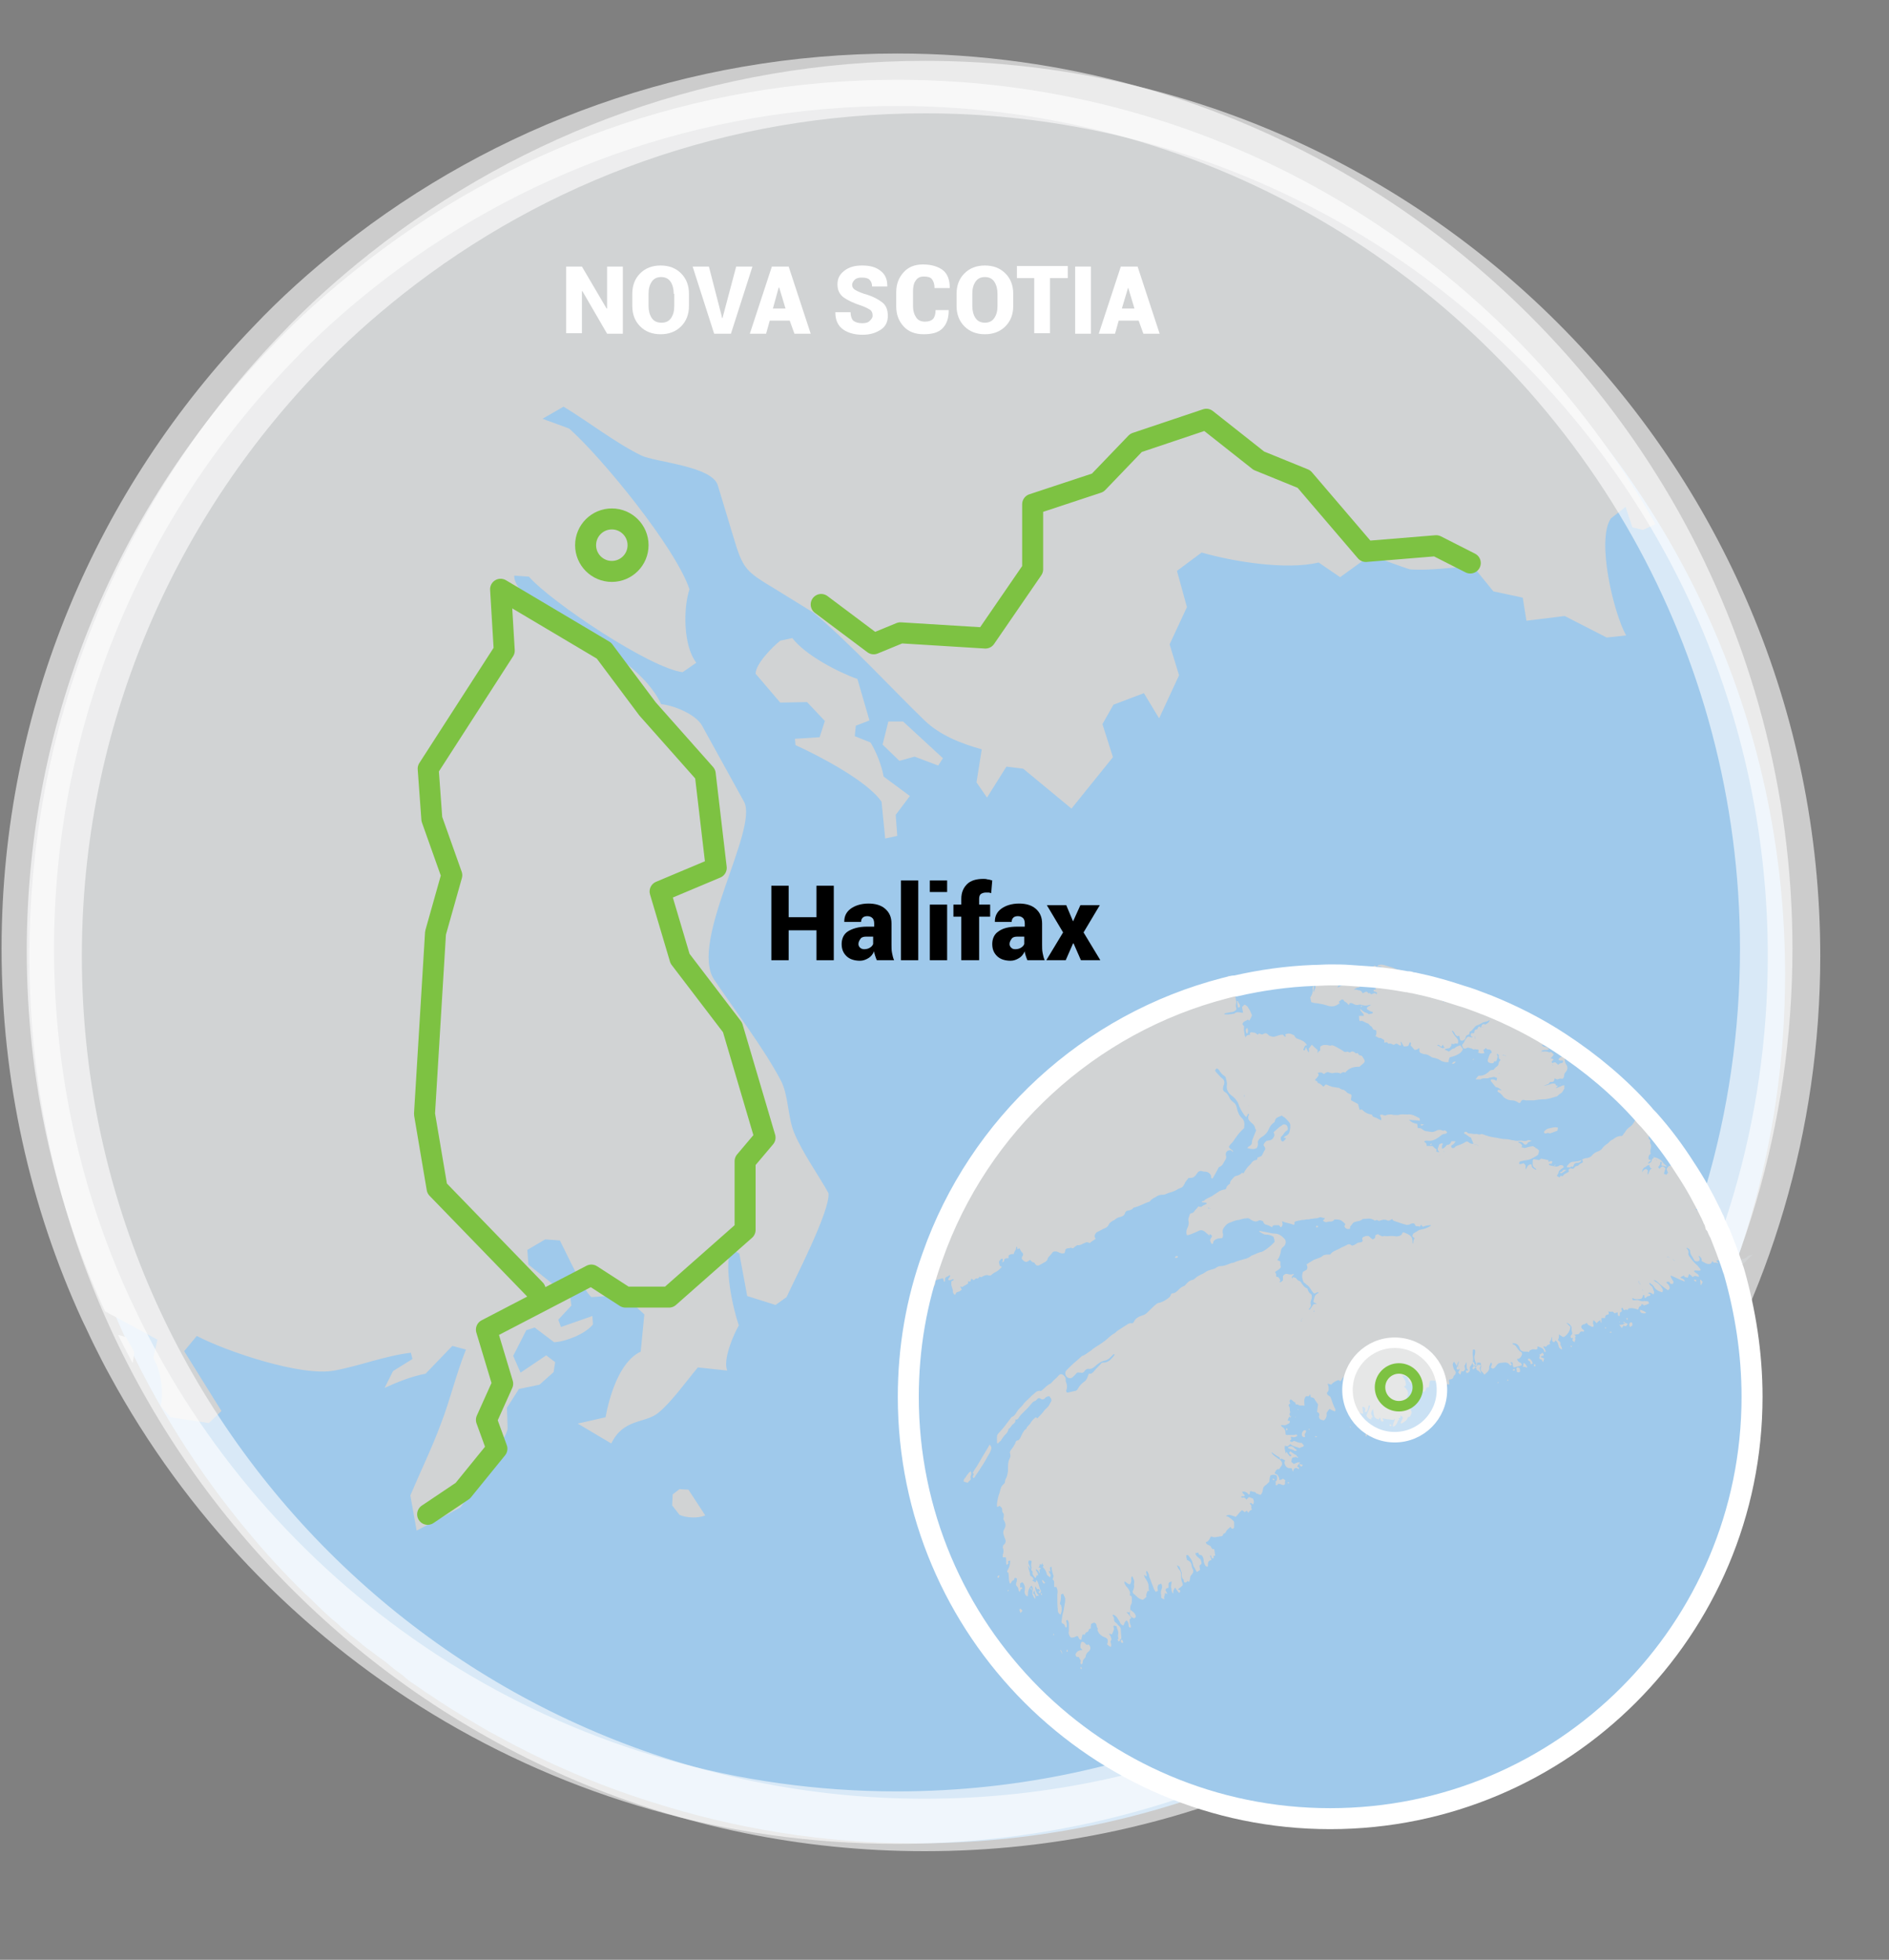 <?xml version="1.0" encoding="utf-8"?>
<!-- Generator: Adobe Illustrator 24.1.3, SVG Export Plug-In . SVG Version: 6.00 Build 0)  -->
<svg version="1.1" id="Layer_1" xmlns="http://www.w3.org/2000/svg" xmlns:xlink="http://www.w3.org/1999/xlink" x="0px" y="0px"
	 viewBox="0 0 360 373.5" style="enable-background:new 0 0 360 373.5;" xml:space="preserve">
<rect x="0" y="0" width="360" height="373.5" fill="#808080" stroke="none"/>
<style type="text/css">
	.st0{fill:#9FC9EB;}
	.st1{fill-rule:evenodd;clip-rule:evenodd;fill:#D1D3D4;}
	.st2{opacity:0.6;fill:none;stroke:#FFFFFF;stroke-width:10;stroke-miterlimit:10;enable-background:new    ;}
	.st3{fill:none;stroke:#7DC242;stroke-width:4;stroke-linecap:round;stroke-linejoin:round;stroke-miterlimit:10;}
	.st4{fill:none;}
	.st5{fill-rule:evenodd;clip-rule:evenodd;fill:#BCBEC0;}
	.st6{enable-background:new    ;}
	.st7{fill:#D1D3D4;}
	.st8{fill:none;stroke:#FFFFFF;stroke-width:4;stroke-miterlimit:10;}
	.st9{opacity:0.45;fill-rule:evenodd;clip-rule:evenodd;fill:#FFFFFF;enable-background:new    ;}
	.st10{fill:none;stroke:#FFFFFF;stroke-width:2;stroke-miterlimit:10;}
	.st11{fill:none;stroke:#7DC242;stroke-width:2;stroke-linecap:round;stroke-linejoin:round;stroke-miterlimit:10;}
	.st12{fill:#FFFFFF;}
</style>
<path class="st0" d="M340.2,185.7c0,65.1-37.6,121.4-92.3,148.5c-11.9,5.9-24.6,10.4-37.9,13.3c-11.5,2.5-23.3,3.8-35.5,3.8
	c-17.6,0-34.5-2.8-50.4-7.9c-10.2-3.2-19.9-7.4-29.2-12.5c-2.3-1.2-4.4-2.5-6.6-3.8c-0.9-0.6-2-1.2-2.9-1.8
	c-0.8-0.5-1.7-1.1-2.6-1.7c-0.2-0.1-0.4-0.3-0.6-0.4c-0.8-0.5-1.7-1.1-2.5-1.7l0,0c-0.9-0.6-1.9-1.2-2.7-2c0,0-0.1,0-0.1-0.1
	c-0.8-0.6-1.7-1.2-2.5-1.9c-0.2-0.2-0.4-0.3-0.6-0.5c-0.6-0.5-1.2-0.9-1.9-1.4c-0.6-0.5-1.3-1-2-1.5c-0.4-0.3-0.8-0.6-1.1-0.9
	c-0.6-0.5-1.2-1-1.9-1.5c-0.5-0.4-0.9-0.8-1.4-1.2c-0.3-0.2-0.6-0.5-0.9-0.8c-0.4-0.4-0.8-0.7-1.3-1.1c-1.1-1-2.2-2-3.2-3
	c-0.1-0.1-0.3-0.3-0.4-0.4c-0.5-0.5-1-1-1.5-1.4c-3.8-3.7-7.4-7.6-10.8-11.7c-9.7-11.6-17.9-24.6-24.2-38.6
	C13.9,232.8,8.8,210,8.8,185.8c0-44.7,17.8-85.2,46.6-115.1c5-5.5,10.5-10.4,16.3-15c28.2-22.3,63.8-35.6,102.7-35.6
	C266,20.1,340.2,94.3,340.2,185.7z"/>
<g>
	<path class="st1" d="M24,254.8l1.6,2.9l-0.3,2.1c-1-1.8-1.9-3.6-2.8-5.4C23,254.5,23.5,254.7,24,254.8z"/>
	<path class="st1" d="M315.5,99.9l-2.4,1.1l-2-0.5l-1.3-3.9l-2.8,2.2c-2.8,4.1,0.5,18,2.9,22.3l-3.7,0.4l-8-4.1l-7.3,0.9l-0.7-4.4
		l-5.6-1.2l-3.9-4.8c-3.6,0.2-8.5,0.9-12,0.6c-0.2,0-6.9-2.4-7.5-2.7l-5.8,4.2l-4.1-2.8c-6.2,1.5-16.4-0.2-22.3-1.9l-4.7,3.5
		l1.9,6.9l-3.3,7.1l1.8,5.9l-3.8,8.2l-2.9-4.8l-5.8,2.2l-2.1,3.7l2,6.3l-7.9,9.8l-9.2-7.6l-3.2-0.4l-3.7,5.9l-2-2.9l1-6.3
		c-4-1.1-8-2.7-10.9-5.5c-6.9-6.7-13.8-14.3-21.1-20.5l-7.3-4.5c-5.8-3.5-6.2-3.8-8.1-10.2l-2.9-9.6c-1.1-3.7-11.9-4.4-14.6-5.7
		c-4.9-2.4-10-6.4-14.8-9.3l-4,2.3c0.4,0.2,5,1.8,5.1,1.9c6.2,5.5,20.2,22.6,22.9,30.6c-1.2,3.6-1.2,10.8,1.3,14l-2.6,1.8
		c-6.1-0.7-25-13.3-29.3-18.2l-2.8-0.2c-0.1,6.4,22.7,13.1,28,24.5c2.3,0.2,6.6,1.9,7.8,4.1l8,14.5c2.8,5.2-10.5,26.7-5.7,33.9
		c3.9,5.8,9.5,13.1,12.7,19.2c1.5,2.8,1.3,7.1,2.6,10.1c1.6,3.8,4.5,7.8,6.5,11.4c0.3,3.4-6.4,16.3-8,19.8l-2.1,1.5l-5.4-1.7
		l-1.5-8.1l-1.6-0.9c-1.4,3.4,0.4,11.4,1.5,14.6c-1,1.7-3.1,6.6-2.2,8.6l-5.6-0.6c-2.2,2.6-5,6.6-7.6,8.7c-2.5,2-6.6,1-8.9,5.8
		l-6.4-3.8l5.3-1.2c0.7-3.8,2.6-10.6,6.7-12.5l0.7-7.1l-4-3.7l-6.1,0.4c-1.6-1.4-4.9-8.7-6-10.8l-2.8-0.2l-3.4,2l0.2,2.8l8,6.4
		l0.2,1.4l-2.5,2.7l0.5,1.4l6-2.1l0.1,1.6c-1.4,1.8-5.2,3.3-7.4,3.4l-3.7-2.8l-1.6,0.5l-2.5,4.9l1.4,3.2l4.9-3.3l1.7,1.3l-0.3,1.9
		l-2.7,2.4l-3.9,0.8l-2.3,3.6c0,0.5,0.2,4,0.1,4.2c-0.4,1.9-8.2,14-9,14.8c-0.1,0.1-7.7,4.1-8.3,4.4l-1.2-6.7
		c1.9-4.5,4.1-9,5.8-13.6c1.8-4.6,2.9-9.5,4.8-14.2l-2.6-0.7l-5.1,5.3c-2.7,0.5-5.4,1.6-7.8,2.7l1.6-3.2l3.7-2.3l-0.3-1.2
		c-5,0.6-9.7,2.5-14.6,3.4c-6.3,1.2-20.7-3.7-26.2-6.6l-2.4,2.9l7.1,11.4l-2.4,2.3l-7.3-1.1l-1.9-2.2c0.7-2.6,0-6.9-1.4-9.1l0.8-3.5
		l-10-5.4C10.4,229,5.1,205.7,5.1,181.2c0-44.7,17.8-85.2,46.6-115.1c5.1-5.4,10.6-10.3,16.4-14.9c28.4-22.7,64-36,102.9-36
		C233,15.2,287.1,49.4,315.5,99.9z"/>
	<polygon id="polygon151_2_" class="st1" points="168.2,141.9 169.3,137.5 172.1,137.5 179.7,144.5 178.8,145.9 174.3,144.2 
		171.4,145 	"/>
	<path id="path153_2_" class="st1" d="M168.4,148l5,3.7l-2.7,3.6l0.3,4l-2.3,0.5l-0.7-7c-2.7-4-12.2-8.9-16.4-10.8l-0.1-1.2l4.7-0.3
		l1-3.1l-3.4-3.6l-5.1,0.1l-4.7-5.5c0-1.9,3.3-5.2,4.7-6.3l2.3-0.5c2.4,3.2,8.7,6.5,12.4,7.8l2.3,7.9l-2.6,1l-0.2,2l3,1.2
		C167,143.3,168,145.8,168.4,148z"/>
	<path id="path181_3_" class="st1" d="M134.4,288.8c-1.3,0.6-3.6,0.5-4.9-0.1l-1.4-1.8l0.1-2.1l1.3-1l1.7,0.1L134.4,288.8z"/>
</g>
<path class="st2" d="M336.6,180.8c0,65.1-37.6,121.4-92.3,148.5c-11.9,5.9-24.6,10.4-37.9,13.3c-11.5,2.5-23.3,3.8-35.5,3.8
	c-62.8,0-117.6-35.1-145.6-86.7c-1-1.8-1.9-3.6-2.8-5.4c-0.8-1.6-1.5-3.2-2.3-4.8c-9.6-20.9-14.9-44.2-14.9-68.7
	c0-44.7,17.8-85.2,46.6-115.1c5.1-5.4,10.6-10.3,16.4-14.9C96.5,28.5,132.1,15.2,171,15.2c62,0,116.1,34.2,144.5,84.7
	C328.9,123.8,336.6,151.5,336.6,180.8z"/>
<g>
	<polyline class="st3" points="81.5,288.6 88.2,284.1 94.7,276.1 92.7,270.6 95.8,263.7 92.7,253.4 112.7,243 119.2,247.2 
		127.5,247.2 142,234.4 142,221.3 145.8,216.8 139.6,195.8 129.6,182.7 125.8,169.9 136.5,165.4 134.4,147.5 123.4,135.1 115.1,124 
		95.4,112.3 96.1,124 81.6,146.5 82.3,156.1 86.1,166.8 83,177.8 80.9,212.3 83.3,226.5 102,245.8 	"/>
	<circle class="st3" cx="116.6" cy="103.9" r="5"/>
	<polyline class="st3" points="156.5,115.2 166.5,122.7 171.6,120.6 187.8,121.6 196.8,108.5 196.8,96.1 209.2,92 216.5,84.4 
		229.9,79.9 239.9,87.8 248.5,91.3 260.3,105.1 273.7,104 280.2,107.3 	"/>
</g>
<path class="st2" d="M341.9,182.2c0,65.1-37.6,121.4-92.3,148.5c-11.9,5.9-24.6,10.4-37.9,13.3c-11.5,2.5-23.3,3.8-35.5,3.8
	c-91.4,0-165.6-74.2-165.6-165.6c0-44.7,17.8-85.2,46.6-115.1c5.1-5.4,10.6-10.3,16.4-14.9c28.2-22.3,63.8-35.6,102.7-35.6
	C267.7,16.6,341.9,90.8,341.9,182.2z"/>
<path class="st4" d="M219.3,301.6c-0.2-0.5,0.3-1.1,0.8-1.8c0.3,0.9,0.7,1.9,1.1,2.7c-0.2,0.1-0.4,0.2-0.6,0.2s-0.4-0.1-0.6-0.2
	c-0.4-0.1-0.6-0.4-0.6-0.8L219.3,301.6z"/>
<path id="path35_1_" class="st5" d="M319.4,230h0.3c0.1,0.1,0.5,0.1,0.6,0.1l0.1,0.2c-0.3,0-0.7,0.3-0.9,0.4l-0.1-0.2l0.3-0.2
	l-0.3-0.1V230z"/>
<path id="path41_1_" class="st5" d="M322.1,235.9l-0.2-0.1c0.1-0.1,0.3-0.5,0.5-0.5l0.3,0.2L322.1,235.9z"/>
<path id="path79_1_" class="st5" d="M290.3,258.8l-0.2-0.2v-0.1l0.3-0.3c0.1,0,0.4-0.1,0.5,0v0.2L290.3,258.8z"/>
<path id="path89_1_" class="st5" d="M252.1,266.6v0.2l-0.1,0.3c-0.3,0.1-0.5,0.2-0.8,0.2l-0.1-0.2c0.1-0.3,0.4-0.4,0.6-0.5H252.1z"
	/>
<path id="path99_1_" class="st5" d="M282.6,273.9l-0.1-0.1l0.3-0.4h0.2l0.2,0.2C283.1,273.6,282.8,273.9,282.6,273.9z"/>
<path id="path293_1_" class="st5" d="M301.2,210.7c0-0.1,0.2-0.4,0.3-0.5h0.3l0.5,0.7l-0.1,0.1c-0.2,0-0.5-0.4-0.7-0.5L301.2,210.7z
	"/>
<path class="st4" d="M350.7,236.5l-0.1-0.3l0.2-0.3l0.1,0.1v0.3h0.1l0.3-0.2c0.2,0.1,0.3,0.4,0.4,0.5l-0.1,0.1l-0.2-0.2l-0.2,0.1
	L350.7,236.5z"/>
<g class="st6">
	<path d="M158.9,183h-3.3v-5.7h-5.3v5.7H147v-14.2h3.3v6h5.3v-6h3.3V183z"/>
	<path d="M167.1,183c-0.1-0.2-0.2-0.5-0.3-0.8s-0.2-0.6-0.2-0.9c-0.3,0.6-0.6,1-1.1,1.3s-1,0.5-1.6,0.5c-1.1,0-2-0.3-2.6-0.9
		s-0.9-1.3-0.9-2.3c0-1,0.4-1.9,1.2-2.4s2-0.9,3.6-0.9h1.4V176c0-0.4-0.1-0.8-0.3-1s-0.5-0.4-1-0.4c-0.4,0-0.7,0.1-0.9,0.3
		s-0.3,0.5-0.3,0.8l-3.2,0l0-0.1c0-1,0.4-1.8,1.2-2.4s2-1,3.4-1c1.3,0,2.4,0.3,3.2,1s1.2,1.6,1.2,2.8v4c0,0.6,0,1.1,0.1,1.6
		s0.2,1,0.4,1.4L167.1,183z M164.7,180.9c0.4,0,0.8-0.1,1.1-0.3s0.5-0.4,0.6-0.7v-1.4h-1.3c-0.5,0-0.9,0.1-1.1,0.4s-0.4,0.6-0.4,1
		c0,0.3,0.1,0.5,0.3,0.7S164.4,180.9,164.7,180.9z"/>
	<path d="M175,183h-3.3v-15.2h3.3V183z"/>
	<path d="M180.5,170h-3.3v-2.2h3.3V170z M180.5,183h-3.3v-10.6h3.3V183z"/>
	<path d="M183.2,183v-8.3h-1.5v-2.3h1.5v-1.1c0-1.2,0.4-2.1,1.1-2.8c0.7-0.7,1.8-1,3.1-1c0.3,0,0.5,0,0.8,0.1c0.3,0,0.5,0.1,0.9,0.2
		l-0.2,2.4c-0.2,0-0.3-0.1-0.5-0.1s-0.3,0-0.5,0c-0.4,0-0.7,0.1-1,0.3c-0.2,0.2-0.3,0.5-0.3,0.9v1.1h2.1v2.3h-2.1v8.3H183.2z"/>
	<path d="M195.8,183c-0.1-0.2-0.2-0.5-0.3-0.8s-0.2-0.6-0.2-0.9c-0.3,0.6-0.6,1-1.1,1.3s-1,0.5-1.6,0.5c-1.1,0-2-0.3-2.6-0.9
		s-0.9-1.3-0.9-2.3c0-1,0.4-1.9,1.2-2.4c0.8-0.6,2-0.9,3.6-0.9h1.4V176c0-0.4-0.1-0.8-0.3-1s-0.5-0.4-1-0.4c-0.4,0-0.7,0.1-0.9,0.3
		s-0.3,0.5-0.3,0.8l-3.2,0l0-0.1c0-1,0.4-1.8,1.2-2.4s2-1,3.4-1c1.3,0,2.4,0.3,3.2,1s1.2,1.6,1.2,2.8v4c0,0.6,0,1.1,0.1,1.6
		c0.1,0.5,0.2,1,0.4,1.4L195.8,183z M193.5,180.9c0.4,0,0.8-0.1,1.1-0.3c0.3-0.2,0.5-0.4,0.6-0.7v-1.4h-1.3c-0.5,0-0.9,0.1-1.1,0.4
		s-0.4,0.6-0.4,1c0,0.3,0.1,0.5,0.3,0.7S193.1,180.9,193.5,180.9z"/>
	<path d="M204.5,175.6L204.5,175.6l1.4-3.1h3.7l-3.1,5.2l3.2,5.3H206l-1.4-3.2h-0.1l-1.4,3.2h-3.7l3.2-5.3l-3.1-5.2h3.7L204.5,175.6
		z"/>
</g>
<g>
	<path class="st0" d="M333.1,266.2c0,44.2-35.9,80.2-80.2,80.2c-10.6,0-20.6-2.1-29.7-5.8c-29.4-11.8-50.2-40.7-50.2-74.4
		c0-39.4,28.6-72.2,66.2-78.8c1.1-0.2,2.4-0.3,3.6-0.6c2.4-0.3,4.8-0.5,7.3-0.6c0.5,0,0.8,0,1.3,0c0.6,0,1.1,0,1.7,0
		c2.6,0,5,0.1,7.6,0.3C301.3,190.4,333.1,224.5,333.1,266.2z"/>
	<g>
		<path class="st7" d="M331.7,241.3c-0.2,0-0.5,0-0.7,0.1s-0.4,0.1-0.5,0s-0.4,0.1-0.5-0.2c-0.7-2.1-1.5-4.2-2.3-6.2
			c-0.5-0.1-0.9,0-1.4,0.1c-0.1,0-0.2,0-0.2-0.2c0.4-0.2,0.4-0.2,0.9-0.2c0.1,0,0.2-0.1,0.2-0.1c0-0.1,0-0.1,0-0.1
			c-0.1-0.1-0.2-0.1-0.3-0.2c-0.2-0.2-0.5-0.4-0.5-0.7c0-0.1,0-0.2-0.1-0.3c-0.1-0.3-0.2-0.6-0.3-0.9c0-0.2,0-0.3,0-0.5
			c0-0.1-0.1-0.3-0.1-0.4h0.1c0.1,0.2,0.2,0.4,0.3,0.6c-0.1-0.3-0.3-0.6-0.4-0.9c0,0.1,0,0.1,0,0.2c-0.2,0-0.2-0.1-0.2-0.3l0.1-0.1
			c0,0,0,0,0.1,0c-1.4-2.9-3-5.8-4.8-8.5c0,0.1-0.1,0.2-0.1,0.3c-0.5-0.3-0.5-0.3-1.1-0.2c-0.1,0-0.2,0-0.3,0c-0.5,0-0.7,0-1-0.5
			c-0.6,0.1-0.6,0.1-1,0.7c0.1,0.3,0.2,0.5,0.3,0.7c-0.2,0.2-0.3,0.3-0.3,0.4c-0.2-0.1-0.3-0.1-0.5-0.2c0.1-0.4,0.2-0.7,0.3-1
			c-0.3-0.3-0.4-0.4-0.5-0.4c-0.2,0-0.3,0.1-0.5,0.3c-0.1,0.2-0.2,0.2-0.4-0.2c0.2-0.2,0.5-0.5,0.4-0.9l0.1-0.1
			c0.1,0,0.2,0.1,0.2,0.2c0,0.2-0.1,0.3-0.1,0.5c0.3,0.1,0.5,0.1,0.8,0.2c0.1,0,0.2,0.1,0.2-0.1c-0.3-0.2-0.6-0.5-0.8-0.8
			c-0.1-0.2-0.4-0.4-0.6-0.5c-0.3-0.2-0.7-0.3-1.1-0.4c0,0.1,0.2,0.2-0.1,0.3c-0.1,0-0.1,0.2-0.2,0.2c0,0.5-0.3,0.6-0.7,0.8
			c0-0.2,0.1-0.4,0.4-0.5c0.1,0,0.1-0.2,0-0.3c-0.1,0-0.2,0-0.3,0c-0.1-0.5,0-0.9,0.4-1.1c-0.1-0.3-0.1-0.6,0-1s0.1-0.7-0.1-1
			c0-0.1-0.1-0.2,0-0.3c0-0.2,0-0.3-0.1-0.4c-0.1-0.1-0.2-0.2-0.2-0.2c0-0.3,0-0.7,0-1c-0.1-0.6-0.2-1.1-0.3-1.7
			c-0.1-0.4-0.1-0.8,0.1-1.1c0.1-0.1,0.2-0.2,0.3-0.3c0.1-0.1,0.2-0.2,0.2-0.3c-0.1-0.1-0.1-0.2-0.1-0.2c-0.1-0.1-0.2-0.2-0.4-0.3
			c-0.3-0.2-0.7-0.2-1.1-0.1l0,0c-0.5,0.2-0.9,0.6-1.1,1.1c-0.1,0.2-0.2,0.4-0.3,0.6c-0.2,0.4-0.5,0.8-0.8,1
			c-0.5,0.3-0.8,0.7-1.1,1.2c-0.1,0.1-0.2,0.2-0.3,0.4c-0.1,0.1-0.2,0.3-0.4,0.2c-0.5,0-0.9,0.2-1.3,0.5c-0.1,0.1-0.3,0.2-0.5,0.3
			c-0.1,0.1-0.2,0.1-0.3,0.2c-0.2,0.3-0.5,0.5-0.8,0.7c-0.2,0.2-0.4,0.3-0.6,0.6s-0.5,0.5-0.8,0.6c-0.5,0.2-0.9,0.4-1.2,0.8
			c-0.2,0.3-0.6,0.4-0.9,0.5c-0.4,0-0.7,0.1-1,0.3c0.1,0.1,0.2,0.3,0.1,0.6c-0.2,0-0.5,0.2-0.7,0.4c-0.1,0.1-0.2,0.2-0.3,0.2
			c-0.3,0-0.5,0.2-0.6,0.4c-0.1,0.1-0.2,0.2-0.5,0.1c-0.3-0.1-0.5,0.1-0.6,0.3c0.1,0.1,0.1,0.2,0.1,0.3c-0.4,0.3-1,0.4-1.2,0.9
			c-0.1-0.1-0.3-0.1-0.4-0.1c-0.1,0.1-0.1,0.2-0.2,0.3c-0.2-0.1-0.3-0.2-0.5-0.3c0.1-0.2,0.2-0.3,0.3-0.5c0-0.5,0.4-0.7,0.8-1
			c0.1,0,0.2-0.1,0.2-0.2c0-0.1-0.1-0.2-0.2-0.3c-0.2,0-0.4-0.1-0.6,0c-0.2,0.2-0.6,0.3-0.8,0.2c-0.4-0.1-0.9-0.1-1.2-0.3
			c0,0,0-0.1,0-0.2h0.5c0-0.2,0.2-0.3,0.1-0.5c-0.2,0-0.3-0.1-0.5,0.1c0,0-0.1,0-0.2,0c0,0,0-0.1,0-0.2v-0.1
			c-0.5-0.1-0.9-0.2-1.4-0.3c-0.1,0.1-0.2,0.2-0.4,0.3c-0.3-0.1-0.7-0.1-1-0.2c-0.1,0.1-0.2,0.2-0.2,0.3c0,0.2,0,0.4,0,0.7
			c0,0.5,0.4,0.7,0.7,0.9c-0.1,0.1-0.1,0.1-0.1,0.1h-0.1c-0.3-0.2-0.7-0.3-0.7-0.8c0-0.2-0.2-0.2-0.3-0.2c-0.2,0.1-0.4,0.2-0.5,0.4
			s-0.2,0.4-0.4,0.6c0.1-0.8,0.1-0.8-0.3-1.2c-0.3,0-0.6,0.3-0.9,0.1c0-0.3,0.1-0.4,0.3-0.5c0.2,0,0.3,0,0.5-0.1
			c0.5-0.1,1.1-0.1,1.6-0.4c0.4-0.2,0.8-0.4,1.2-0.7c0.1-0.3,0.2-0.5,0.2-0.8c-0.2-0.3-0.4-0.5-0.9-0.5c-0.1,0-0.1-0.2-0.2-0.3
			c-0.6-0.1-1.1,0.2-1.7,0.3c-0.2-0.1-0.4-0.1-0.6-0.2c0.1-0.1,0.2-0.1,0.2-0.2c-0.1-0.3-0.3-0.5-0.6-0.6c-0.1,0-0.2-0.1-0.1-0.2
			c0.4,0,0.7,0,1,0.4c0.2,0.2,0.6,0.2,0.7-0.1c0.1-0.2,0.2-0.3,0.4-0.3c0.1,0,0.2-0.1,0.4-0.2c-0.3,0-0.5-0.2-0.7-0.1
			c-0.4,0.2-0.7,0.2-1.1,0.1c-0.4-0.1-0.8,0.1-1.2,0c-0.2,0-0.4-0.1-0.7-0.1c-0.4-0.1-0.8-0.2-1.2-0.2c-0.7,0-1.4-0.2-2-0.3h-0.1
			c-0.6-0.1-1.1-0.2-1.7-0.4c-0.4-0.1-0.7-0.4-1.1-0.2c-0.1,0-0.2,0-0.3,0c-0.1,0-0.3-0.1-0.4-0.1c-0.5,0.1-1-0.1-1.5-0.1
			c-0.1,0-0.2-0.1-0.2-0.1c-0.1-0.1-0.2-0.2-0.3-0.2c-0.2,0-0.3,0-0.4,0.3c0.5,0.2,0.8,0.6,1.3,0.8c0.1,0,0.1,0.1,0.1,0.2
			c0.1,0.3,0.3,0.6,0.4,1c-0.3,0-0.6,0-0.9-0.3c-0.2-0.2-0.5-0.2-0.7,0c-0.3,0.2-0.6,0.3-0.8,0.4c-0.4,0.2-0.9,0.2-1.2,0.6
			c-0.1,0.1-0.2,0.1-0.4,0.1c-0.2-0.1-0.3-0.2-0.2-0.5c0.4-0.2,0.5-0.3,0.8-0.8h-0.8c-0.1,0.3-0.3,0.7-0.8,0.7
			c-0.1,0-0.2,0.2-0.3,0.3c-0.2,0.2-0.4,0.4-0.7,0.4c0-0.2,0-0.3,0-0.5c0-0.1,0.1-0.2,0.2-0.4c-0.1,0-0.1-0.1-0.1-0.1
			c-0.4,0-0.7,0.2-0.7,0.5c-0.1,0.3-0.4,0.7,0,1c0,0,0,0.1,0.1,0.2c-0.2,0-0.3-0.1-0.5-0.1c0,0-0.1,0-0.1-0.1s0.1-0.2,0.1-0.3
			c-0.3-0.2-0.5-0.4-0.8-0.7h-1.1c0-0.2-0.1-0.4-0.1-0.5c-0.1-0.1-0.2-0.2-0.4-0.3c0.2-0.3,0.5-0.2,0.7-0.2c0.8,0.1,1.4-0.2,2-0.6
			c0.1-0.1,0.3-0.2,0.4-0.3c0.2-0.2,0.5-0.4,0.8-0.4c0.2,0,0.4-0.1,0.5-0.3c-0.2-0.2-0.3-0.5-0.7-0.3c0,0-0.2,0-0.3-0.1
			c-0.4-0.1-0.8-0.1-1.1,0.1c-0.4,0.2-0.7,0.3-1.1,0.2c-0.2,0-0.4-0.1-0.7-0.1c-0.2,0-0.4-0.1-0.6-0.2c-0.5-0.4-0.5-0.4-1.1-0.4
			c0-0.2-0.1-0.5-0.1-0.8c-0.9-0.2-0.9-0.2-1.6-0.8c0.7,0.1,1.4,0.1,2.1,0.2c0-0.4,0-0.5-0.3-0.6c-0.6-0.3-1.2-0.7-2-0.6
			c-0.1,0-0.2,0-0.2,0c-0.5,0-1.1-0.1-1.6,0.1c-0.1,0-0.3,0-0.4,0c-0.3,0-0.6,0-0.9-0.1c-0.4,0-0.8,0-1.2,0.2c-0.3,0-0.6-0.3-1-0.1
			c0,0.3,0.4,0.6,0.2,1c-0.1,0-0.1-0.1-0.2-0.1c-0.3-0.1-0.5-0.3-0.8-0.4c-0.3-0.1-0.6-0.1-0.7-0.5c0,0-0.1-0.1-0.2-0.1
			c-0.7-0.1-1.2-0.4-1.7-0.9c0,0-0.1,0-0.1-0.1c-0.1,0-0.1,0.1-0.2,0.1s-0.1,0-0.2,0c-0.1-0.4-0.2-0.8-0.3-1.1
			c-0.4-0.2-0.9-0.5-1.3-0.7c-0.1-0.4,0.2-0.8,0-1.1c-0.1,0-0.1-0.1-0.2-0.1c-0.3-0.1-0.6-0.2-0.8-0.5c-0.1-0.1-0.3-0.2-0.4-0.3
			c-0.3,0-0.5-0.1-0.8-0.3c-0.1-0.1-0.2-0.1-0.4-0.1c-0.4-0.1-0.8-0.1-1.1-0.2c-0.3-0.1-0.6-0.2-1-0.4c0,0-0.1,0-0.2,0
			c-0.1,0.1-0.2,0.3-0.4,0.4c-0.3-0.3-0.6-0.6-1-0.7c-0.1,0-0.1-0.1-0.1-0.1c0-0.3-0.4-0.3-0.5-0.5c0.2-0.2,0.4-0.4,0.6-0.7
			c0.1-0.1,0.1-0.2,0.1-0.3s-0.1-0.2-0.2-0.3c0.5-0.2,0.9-0.1,1.2,0.2c0.1-0.1,0.2-0.1,0.3-0.2c0.1-0.1,0.3-0.1,0.4-0.2
			c0.4,0.1,0.7,0.3,1.1,0.2c0.5-0.1,1-0.1,1.4,0.1c0.4-0.3,0.4-0.3,0.9-0.2c0.7-0.9,1.6-1.1,2.7-1.1c0.2-0.2,0.4-0.4,0.7-0.6
			c0.3-0.3,0.4-0.5,0.1-0.9c-0.1-0.2-0.2-0.4-0.4-0.6c-0.5-0.1-0.9-0.2-1.3-0.6c-0.2-0.2-0.5-0.3-0.8-0.1c-0.1,0.1-0.2,0.1-0.4,0
			c-0.1-0.1-0.3-0.1-0.4,0c-0.1,0-0.4,0-0.5-0.1c-0.5-0.4-1-0.6-1.5-0.9c-0.4-0.2-0.7-0.4-1.1-0.2c-0.1,0-0.3-0.1-0.4-0.1
			c-0.5-0.1-1.1-0.1-1.5,0.3c0,0.2,0,0.4,0,0.6c0,0.1,0,0.2-0.1,0.2c-0.3,0-0.2,0.3-0.4,0.4v-0.6c-0.4-0.3-0.7-0.6-1.1-1
			c-0.2,0.3-0.4,0.5-0.6,0.8c0.1,0.3,0.1,0.3,0,0.7c-0.2-0.3-0.3-0.6-0.5-1c-0.1,0.2-0.2,0.4-0.2,0.5l-0.2,0.1
			c-0.1-0.1-0.1-0.1-0.1-0.2c0-0.1,0-0.1,0.1-0.2c0.1-0.2,0.1-0.3,0.2-0.5c0.1,0,0.2-0.1,0.4-0.1c-0.3-0.5-0.7-0.8-1.2-1
			c-0.4-0.2-1-0.2-1.2-0.8l-0.1-0.1c-0.6-0.3-1.1-0.5-1.7-0.1c0.1,0.1,0.1,0.2,0.2,0.3c-0.4,0.2-0.4-0.2-0.6-0.3
			c-0.2,0-0.5,0-0.7,0.1c-0.2,0-0.5,0.2-0.7,0.2c-0.2,0.1-0.4,0.1-0.5,0.1c-0.3-0.1-0.7-0.1-0.9-0.4c-0.2-0.2-0.5-0.4-0.8-0.2
			s-0.5,0.2-0.8,0c-0.2-0.1-0.3,0.1-0.4,0.2c-0.2-0.1-0.4-0.4-0.7-0.4s-0.6-0.2-0.8,0.1c0,0.1,0,0.2,0.1,0.3c-0.4,0-0.8,0.1-0.9,0.5
			c-0.3-0.4-0.2-0.9-0.3-1.2s0-0.6,0-0.9c-0.4-0.4-0.4-0.5,0-0.9c0.2-0.1,0.4-0.2,0.6-0.3c0.2-0.2,0.2,0.1,0.4,0.1
			c0.2-0.3,0.4-0.7,0.5-1c-0.2-0.5-0.4-1-0.7-1.4c0-0.1-0.1-0.2-0.2-0.3c-0.1-0.1-0.3-0.2-0.4-0.3c0,0-0.1,0-0.2,0
			c-0.1,0.1-0.2,0.3-0.4,0.4c0.1,0.4,0.1,0.7,0.2,1.1c-0.1,0-0.2,0-0.3,0c-0.5-0.1-1-0.2-1.4,0.2c0,0,0,0-0.1,0
			c-0.6,0.1-1.1,0.2-1.8,0.1c0.1-0.1,0.1-0.2,0.2-0.2c0.4-0.1,0.7-0.1,1.1-0.2c0.3,0,0.6-0.1,0.8-0.3c0.2-0.1,0.3-0.3,0.2-0.5
			c-0.1-0.3-0.1-0.7,0-1c0-0.1,0-0.2,0-0.2c-0.1-0.5-0.2-1-0.1-1.6c0-0.1,0-0.1-0.1-0.2c-0.1-0.2-0.2-0.5-0.3-0.7
			c-0.2-0.3-0.4-0.6-0.7-0.9c-0.1-0.1-0.2-0.2-0.4-0.3c-0.2,0.2-0.3,0.3-0.4,0.5l0,0l0,0l0,0c-26,6.7-46.9,26.1-55.8,51.2
			c0,0.2,0,0.4,0,0.5c0.1,1.7,0,3.4,0,5c0,0.2-0.1,0.5,0.2,0.7c0.2-0.1,0.2-0.4,0.3-0.6c-0.1-0.1-0.2-0.1-0.3-0.2
			c0.5-0.5,1.1-0.5,1.7-0.7c0.1,0.2,0.1,0.4,0.2,0.7c0.1-0.1,0.2-0.1,0.2-0.2c0-0.1,0-0.3,0-0.4c0-0.1,0.1-0.2,0.2-0.3
			c0.1-0.1,0.3-0.1,0.4-0.2c0.1,0,0.2-0.3,0.4-0.1c-0.1,0.1-0.1,0.3-0.2,0.4c-0.1,0.1-0.2,0.3-0.2,0.4c0.4,0.3,0.7-0.2,1.1-0.1
			c-0.1,0.1-0.1,0.2-0.1,0.2c-0.1,0.1-0.4,0.1-0.4,0.3s0,0.4,0,0.6c0,0.1,0.1,0.2,0.1,0.4c0.1,0.3,0.2,0.5,0.2,0.8s0.1,0.5,0.4,0.7
			c0.1-0.2,0.2-0.4,0.3-0.5c0.2-0.1,0.4-0.1,0.6-0.2c0.1-0.1,0.2-0.2,0.4-0.3c-0.1-0.2-0.2-0.4-0.3-0.6c0.2,0,0.4,0.1,0.4,0.1
			c0.3-0.3,0.8-0.4,1.1-0.7v-0.4c0.2,0,0.3,0,0.4,0.1c0.1-0.2,0.1-0.4,0.2-0.6c0.2,0.1,0.4,0.2,0.5,0.3c0.2-0.2,0.4-0.5,0.7-0.3
			c0.1-0.1,0.3-0.2,0.4-0.4c0.2,0.1,0.3,0.2,0.5,0c0.4-0.2,0.8-0.4,1.3-0.2c0.1,0,0.2,0,0.3,0c0.3-0.3,0.6-0.5,1-0.7s0.7-0.5,1-0.8
			c0.1-0.1,0.1-0.3-0.1-0.3c-0.1,0-0.2,0-0.2-0.2c0-0.1-0.1-0.3-0.1-0.4c0-0.1,0-0.3,0-0.3c0.1-0.2,0.3-0.3,0.4-0.5c0,0,0.2,0,0.3,0
			c0,0.2,0,0.4-0.1,0.7c0.3-0.1,0.4-0.3,0.4-0.5c0-0.1,0.1-0.1,0.1-0.2c0.2-0.1,0.4-0.1,0.7-0.1c0-0.2,0-0.4,0-0.5
			c0.3-0.3,0.7-0.3,1-0.3c0.1-0.3,0.1-0.5,0.3-0.7s0.1-0.5,0.2-0.7c0.3,0.1,0.1,0.4,0.2,0.5c0.1-0.1,0.2-0.1,0.4-0.2
			c0.1,0.2,0.2,0.5,0.4,0.7c0.3,0.3,0.4,0.5,0.1,0.9c-0.1,0.2-0.1,0.4,0,0.5c0.2,0.2,0.4,0.5,0.8,0.5c0.1,0,0.2-0.1,0.3-0.1
			c0.1-0.1,0.3-0.2,0.4-0.3c0.2,0.2,0.4,0.5,0.7,0.5c0.1,0,0.2,0.1,0.2,0.2c0.3,0.4,0.5,0.5,0.9,0.3s0.7-0.4,1.1-0.6
			c0.1-0.1,0.3-0.2,0.4-0.4c0.1-0.6,0.6-0.8,0.9-1.3c0.1-0.2,0.3-0.3,0.6-0.3c0.2,0,0.3,0,0.5,0.1c0.4,0.2,0.8,0.4,1.3,0.2
			c0-0.2,0.1-0.3,0.1-0.4c0-0.3,0.2-0.5,0.6-0.5c0.2,0,0.3-0.1,0.5-0.1c0.1,0,0.2,0.1,0.4,0.1c0.2-0.2,0.5-0.4,0.8-0.6
			c0.5,0.1,0.9-0.2,1.4-0.4c0.4-0.2,0.4-0.2,1,0c0.3-0.3,0.7-0.5,1.1-0.8c-0.1-0.2-0.2-0.3-0.2-0.5s0.1-0.4,0.2-0.5
			c0.1-0.1,0.2-0.3,0.3-0.3c0.5-0.2,0.9-0.5,1.4-0.7c0.3-0.1,0.6-0.3,0.8-0.7c0.1-0.3,0.4-0.5,0.7-0.7c0.1-0.1,0.3-0.1,0.4-0.2
			c0.3-0.3,0.7-0.5,1.2-0.6c0.4-0.1,0.7-0.3,0.8-0.7c0.1-0.3,0.3-0.5,0.7-0.5c0.4-0.1,0.7-0.2,0.9-0.5c0.1-0.1,0.2-0.1,0.3-0.1
			c0.7-0.2,1.3-0.5,2-0.8c0.2-0.1,0.5-0.2,0.8-0.3c0.2-0.3,0.6-0.6,1-0.8c0.1,0,0.2-0.1,0.2-0.1c0.4-0.3,0.8-0.4,1.2-0.4
			c0.2,0,0.4,0,0.6-0.1c0.6-0.3,1.3-0.4,1.9-0.7c0.3-0.2,0.7-0.4,1-0.5c0.4-0.1,0.5-0.4,0.7-0.7c0.1-0.1,0.1-0.3,0.2-0.4
			c0.2-0.3,0.4-0.5,0.6-0.8c0.1,0,0.2,0,0.3,0c0.5,0,0.9-0.2,1.2-0.7c0.1-0.1,0.2-0.3,0.3-0.4c0.2-0.2,0.5-0.3,0.8-0.2
			c0.2,0.1,0.4,0.1,0.6,0.1c0.5,0,1,0.4,1.1,0.8c0,0.1,0,0.2,0,0.3s0.1,0.2,0.3,0.2c0.4-0.7,0.8-1.4,1.1-2c0-0.1,0.1-0.2,0.2-0.2
			c0.5-0.2,0.7-0.6,0.9-1c0.3-0.4,0.5-0.8,0.3-1.3c0,0,0,0,0-0.1c0-0.3,0.1-0.5,0.4-0.7c0.3-0.1,0.6-0.2,0.8,0.1
			c0,0,0.1,0.2,0.2,0.1c-0.1-0.5-0.7-0.4-0.8-1c0.1-0.1,0.2-0.3,0.3-0.4c0.3-0.3,0.6-0.6,0.8-1c0.5-0.7,1-1.4,1.7-2
			c0.1-0.1,0.1-0.2,0.1-0.2c0.1-0.7,0.1-1.3-0.4-1.8c-0.6-0.5-0.8-1.2-1-2c-0.1-0.4-0.2-0.7-0.6-1c-0.4-0.3-0.7-0.6-0.9-1.1
			c-0.2-0.4-0.4-0.7-0.8-0.9c-0.3-0.2-0.4-0.5-0.3-0.8c0-0.2,0.1-0.5,0.2-0.7c0.1-0.4,0-0.8-0.4-1.1c-0.3-0.2-0.5-0.5-0.8-0.8
			c-0.2-0.2-0.4-0.4-0.5-0.6c0,0,0-0.1,0-0.2c0.1-0.1,0.2-0.2,0.3-0.3c0.1,0.1,0.3,0.2,0.4,0.3c0.3,0.5,0.6,0.9,1.1,1.2
			c0.1,0.1,0.2,0.2,0.2,0.3c0.1,0.5,0.3,0.9,0.2,1.4c-0.1,0.8,0.2,1.4,0.8,1.9c0.2,0.2,0.4,0.3,0.6,0.5c0.3,0.3,0.5,0.6,0.7,0.9
			c0.3,0.9,0.7,1.7,1.3,2.5c0.1,0.1,0.2,0.2,0.3,0.3c0.2-0.3,0.3-0.5,0.4-0.7c0.2,0.2,0.1,0.4,0,0.5c-0.1,0.4,0,0.7,0.3,1
			c0.1,0.1,0.2,0.2,0.3,0.3c0.3,0.2,0.6,0.5,0.7,1c0,0.1,0.1,0.3,0.2,0.4c-0.2,0.5-0.4,1-0.6,1.5c-0.1,0.2-0.2,0.5-0.2,0.7
			c0,0.5-0.2,0.7-0.6,0.9c-0.1,0-0.2,0.2-0.3,0.3c0.7,0.2,1.2,0.3,1.8,0c0.2-0.3,0.3-0.7,0.2-1.1c0-0.1,0-0.2,0.1-0.3
			c0.1-0.3,0.3-0.4,0.5-0.6c0.7-0.4,1.2-0.9,1.5-1.6c0.2-0.5,0.5-0.9,0.9-1.2c0.2-0.1,0.3-0.3,0.3-0.5c0.1-0.3,0.3-0.5,0.6-0.6
			c0.2-0.1,0.5-0.2,0.7-0.3c0.1,0.1,0.2,0.2,0.2,0.2c0.5,0.2,0.8,0.7,1.2,1.1c0.1,0.1,0.2,0.4,0.2,0.5c0,0.4,0,0.7-0.1,1.1
			c-0.1,0.5-0.3,0.8-0.8,1c-0.1,0.1-0.3,0.2-0.4,0.3c0.2,0,0.3,0.1,0.5,0.1c-0.1,0.2-0.2,0.3-0.4,0.5c-0.1,0.1-0.2,0.2-0.4,0.1
			c-0.1-0.1-0.2-0.2-0.2-0.4c-0.1-0.2,0-0.4,0.1-0.5c0.4-0.3,0.5-0.8,1-1.1c0.3-0.1,0.3-0.5,0.1-0.9c-0.1-0.2-0.3-0.3-0.6-0.3
			c-0.1,0-0.2,0-0.3,0.1c-0.2,0.2-0.5,0.3-0.7,0.5c-0.3,0.3-0.6,0.5-1,0.9c0,0,0.1,0.1,0.1,0.2c0.1,0.2,0.1,0.4,0,0.6
			c-0.3,0.6-0.5,0.7-1.3,0.8h-0.1c-0.2,0.2-0.5,0.4-0.6,0.8c0,0.1,0.1,0.2,0.1,0.2c0.3,0.5,0.3,0.6,0,1c-0.1,0.2-0.2,0.4-0.3,0.6
			c-0.1,0.2-0.2,0.4-0.4,0.4c-0.2,0.1-0.4,0.2-0.6,0.2c0,0.1,0.1,0.2,0,0.3c0,0.1-0.2,0.2-0.3,0.2c-0.3,0-0.5,0.2-0.7,0.4
			c-0.3,0.5-0.8,0.8-1.1,1.3c-0.2,0.2-0.3,0.5-0.5,0.8c-0.3-0.1-0.3-0.1-0.4,0c-0.3,0.3-0.6,0.4-1,0.5c-0.1,0-0.3,0.1-0.4,0.2
			c-0.3,0.4-0.8,0.7-0.8,1.3c-0.3,0.2-0.6,0.4-0.7,0.8c0,0.2-0.2,0.3-0.4,0.3c-0.4,0.1-0.8,0.2-1.2,0.5c-0.3,0.2-0.6,0.4-0.9,0.6
			c-0.5,0.4-1.2,0.5-1.7,1c-0.1,0.1-0.2,0.1-0.3,0.1s-0.1,0.1-0.2,0.2c0.3,0.1,0.7,0,1,0.2c-0.1,0.1-0.1,0.2-0.2,0.2
			c-0.3,0.2-0.6,0.2-0.8,0.5c0,0-0.1,0-0.2,0c-0.1,0-0.3,0-0.4-0.1c-0.2,0.3-0.5,0.6-0.7,0.8c-0.1,0.2-0.3,0.5-0.6,0.5
			c-0.2,0-0.4,0.2-0.4,0.4c-0.1,0.3-0.3,0.7-0.2,1.1c0.1,0.5,0,0.9-0.2,1.3c-0.2,0.4-0.3,0.9-0.1,1.4c0.3,0,0.5-0.1,0.8-0.2
			c0.5-0.2,1-0.4,1.4-0.6c0.5-0.3,1-0.1,1.4,0.3c0.2,0.2,0.5,0.4,0.7,0.6c0,0,0-0.2,0-0.3c0.3,0.1,0.3,0.1,0.5,0.4
			c-0.1,0.2-0.3,0.5-0.4,0.7c0.1,0.3,0.1,0.6,0.4,0.8c0.1-0.1,0.2-0.1,0.2-0.2c0-0.4,0.2-0.5,0.5-0.7c0.2-0.1,0.5-0.2,0.8-0.2
			c0.2,0,0.3,0,0.5-0.1c0-0.2,0.1-0.4,0.1-0.6c0-0.1-0.1-0.3-0.1-0.4c0-0.2,0-0.5,0.1-0.7c0.3-0.5,0.7-1,1.3-1.2s1.1-0.5,1.7-0.5
			c0.1,0,0.2-0.1,0.3-0.1c0.4-0.1,0.7-0.2,1.1-0.2c0.3-0.1,0.6,0,0.8,0.2c0.5,0.3,1,0.6,1.6,0.2c0.2-0.1,0.4,0,0.7,0.1
			c0.2,0,0.1,0.2,0.2,0.3c0.1,0.2,0.3,0.4,0.5,0.4c0.4,0.1,0.8,0.3,1.1,0.5c0.1-0.2,0.2-0.4,0.5-0.4c0.2,0,0.4,0,0.7,0
			s0.3,0.3,0.5,0.4c0.4-0.3,0.4-0.7,0.2-1.1c0.1,0,0.1,0,0.2,0c0.6,0.3,1.3,0.3,1.9,0.6c0.1,0,0.2,0,0.2,0s0.1,0,0.1-0.1
			s0-0.2,0-0.4c0.2-0.1,0.3-0.2,0.5-0.2c0.3-0.1,0.6-0.1,0.9-0.2c0.3,0,0.5,0,0.8-0.1c0.3,0,0.6,0,0.9-0.1c0.3,0,0.6-0.1,0.9-0.1
			c0.3,0,0.6-0.1,0.8-0.2c0.3-0.1,0.6,0.2,0.9,0.1c0,0,0,0.1,0.1,0.1c-0.1,0.1-0.2,0.3-0.4,0.4c0.2,0.2,0.5,0.4,0.8,0.3
			c0.5-0.2,1.1,0.1,1.4-0.5c0,0,0,0,0.1,0c0.4,0,0.8,0,1.2,0.2c0.3,0.2,0.5,0.4,0.8,0.7c-0.1,0.1-0.1,0.3-0.2,0.4
			c0.2,0.5,0.6,0.6,1,0.5l0.1-0.1c-0.1-0.4,0.2-0.5,0.4-0.8c0.2-0.4,0.5-0.4,0.8-0.5c0.4-0.1,0.8-0.1,1.1-0.4
			c0.1-0.1,0.2-0.1,0.3-0.1c0.1,0,0.2,0,0.3,0c0.6-0.1,1.1-0.1,1.6,0.2c0.1,0.1,0.3,0.2,0.3,0.1c0.3-0.2,0.5,0,0.7,0.1
			c0.5-0.2,1.1-0.4,1.6-0.1c0.2,0.1,0.4,0,0.6-0.1c0.1-0.1,0.2-0.1,0.3-0.2c0.1,0.2,0.2,0.3,0.4,0.4c0.7,0.2,1.4,0.5,2.2,0.7
			c0.2,0.1,0.4,0,0.6,0s0.3-0.2,0.5-0.2c0.3-0.1,0.6-0.1,0.7,0.3c0,0.1,0.2,0.2,0.3,0.2c0.2,0,0.4,0,0.6,0.1
			c0.1-0.2,0.2-0.3,0.3-0.5c-0.1,0.3,0.2,0.4,0.3,0.5c0.4-0.2,1-0.3,1.5-0.3c0,0,0,0,0,0.1c-0.5,0.3-1.1,0.6-1.7,0.7
			c-0.2,0-0.3,0.1-0.5,0.1c-0.3,0.2-0.7,0.4-1,0.6c-0.2,0.1-0.3,0.3-0.3,0.5c-0.1,0.2,0.2,0.3,0.3,0.4c0,0,0,0.1,0.1,0.1
			c-0.1,0.1-0.2,0.3-0.2,0.4c-0.1,0.2,0,0.4-0.1,0.6l-0.1-0.1c0-0.1,0-0.2,0-0.3c0-0.7-0.3-1.1-0.9-1.4c-0.2-0.1-0.5-0.2-0.7-0.3
			s-0.3,0-0.4,0.2c0,0.2-0.2,0.3-0.4,0.4c-0.3,0.1-0.6,0.2-0.9,0.1c-0.6-0.1-1.1,0-1.7,0c-0.2,0-0.4-0.1-0.6,0s-0.4-0.1-0.7-0.2
			c-0.1,0-0.2-0.2-0.3-0.2c-0.5,0.2-0.5,0.2-0.5,0.4c0,0.4-0.2,0.5-0.5,0.6c-0.2-0.1-0.3-0.2-0.5-0.4c-0.2-0.3-0.6-0.3-0.9-0.2
			c-0.6,0.2-0.7,0.3-0.5,0.9c-0.2,0.4-0.7,0.2-1,0.4s-0.6,0.4-1,0.5c-0.1,0-0.1-0.1-0.2-0.1c-0.2-0.2-0.4-0.2-0.7-0.1
			c-0.5,0.3-1.1,0.5-1.6,0.8c-0.6,0.3-1.3,0.5-1.7,1.1c-0.1,0-0.1,0-0.2,0c-0.5,0-1,0-1.3,0.3c-0.2,0.2-0.5,0.3-0.8,0.4
			c-0.3,0.1-0.5,0.2-0.8,0.3c-0.3,0.2-0.7,0.4-1,0.6c-0.1,0.1-0.2,0.2-0.4,0.2c0.1,0.4,0.3,0.7,0,1.1c-0.2,0.1-0.5,0.3-0.7,0.4
			c-0.2,0.6-0.2,1.1,0,1.6c0.1,0.2,0.1,0.4,0.3,0.5s0.3,0.3,0.5,0.4c0.3,0.2,0.5,0.5,0.7,0.8c0.1,0.2,0.3,0.5,0.5,0.7
			c0.1,0.1,0.3,0.2,0.5,0c0.1,0,0.1-0.1,0.2-0.1c0.1,0,0.2-0.1,0.3,0.1c-0.4,0.2-0.7,0.4-0.8,0.9c-0.3,1-0.3,0.8,0.5,1.2
			c-0.2,0-0.5,0-0.7,0.1c-0.2,0.3-0.4,0.6-0.6,0.9c-0.1,0.1-0.1,0.2-0.3,0c0.3-0.2,0.5-0.6,0.4-0.9c-0.1-0.3,0-0.6,0.1-0.9
			c0.1-0.2,0.1-0.3,0.1-0.5s0-0.5-0.2-0.6c-0.3-0.2-0.5-0.5-0.6-0.9c0-0.1-0.1-0.2-0.2-0.2c-0.5-0.2-0.7-0.6-1-1
			c-0.1-0.1-0.1-0.2-0.2-0.3c-0.4-0.1-0.6-0.3-0.8-0.6c-0.1-0.1-0.3-0.1-0.5-0.2c-0.2,0-0.1,0.3-0.3,0.2c-0.1-0.4,0.3-0.5,0.4-0.8
			c-0.2,0-0.4,0.1-0.5,0.1c-0.2,0-0.5,0-0.7-0.1c-0.4-0.1-0.7,0.1-0.9,0.4v0.8c-0.2,0.2-0.4,0.4-0.7,0.4c0.1-0.1,0.1-0.2,0.2-0.4
			c-0.1-0.2-0.2-0.4-0.4-0.6c-0.1,0-0.3-0.1-0.4-0.1c0,0,0,0,0-0.1s0-0.3,0-0.4c0-0.1-0.2-0.2-0.2-0.4c0.8-0.5,0.8-0.5,1.1-0.9
			c0-0.2-0.1-0.3-0.1-0.5s0-0.4,0-0.6c-0.2-0.1-0.4-0.2-0.6-0.2c0.4-0.5,0.6-1.1,0.7-1.7c0-0.4,0.2-0.7,0.5-0.9
			c0.5-0.4,0.6-1.2,0.1-1.6c-0.5-0.5-1-0.9-1.8-0.9c-0.4,0-0.8-0.1-1.2-0.2c-0.5-0.1-1.1-0.2-1.6-0.3c0,0,0,0-0.1,0
			c0,0.1,0,0.2,0.1,0.2c0.4,0.2,0.7,0.5,1.2,0.5s0.9,0.1,1.4,0.4c0.1,0.3,0.2,0.6,0.2,1c-0.2,0.2-0.3,0.3-0.5,0.5
			c-0.3,0.3-0.7,0.6-1.1,0.9c-0.3,0.2-0.6,0.4-0.9,0.5c-0.7,0.1-1.2,0.5-1.9,0.7c0,0-0.1,0-0.1,0.1c-0.4,0.3-0.9,0.5-1.4,0.6
			c-0.6,0.2-1.2,0.3-1.8,0.6c-0.2,0.1-0.3,0.1-0.5,0.1c-0.2,0.1-0.3,0.1-0.5,0.2c-0.5,0.2-1,0.4-1.6,0.4c-0.2,0-0.5,0.1-0.7,0.2
			c-0.3,0.3-0.8,0.4-1.2,0.5c-0.3,0.1-0.6,0.2-0.9,0.4c-0.3,0.2-0.6,0.4-0.9,0.5c-0.4,0.2-0.8,0.4-1.1,0.7c-0.1,0.1-0.3,0.2-0.4,0.3
			c-0.7,0.1-1.1,0.5-1.5,1c-0.1,0.1-0.2,0.2-0.3,0.2c-0.5,0.2-0.8,0.5-1.2,0.9c-0.3,0.3-0.6,0.5-1.1,0.5c-0.2,0.2-0.2,0.5-0.4,0.7
			c-0.6,0.5-1.2,0.9-2,1.1c-0.2,0-0.3,0.1-0.5,0.2c-0.6,0.5-1.2,1.1-1.7,1.6c-0.3,0.3-0.6,0.5-1,0.6c-0.6,0.2-1.3,0.5-1.6,1.2
			c-0.1,0.2-0.2,0.3-0.4,0.3c-0.4-0.1-0.7,0.1-1,0.3c-0.6,0.4-1.1,0.7-1.7,1.1c-0.2,0.1-0.4,0.4-0.6,0.5c-0.8,0.4-1.4,1.2-2.2,1.7
			c-0.2,0.2-0.5,0.3-0.7,0.5c-0.4,0.2-0.8,0.5-1.1,0.7c-0.2,0.1-0.3,0.3-0.5,0.4c-0.5,0.3-1,0.8-1.6,1c-0.1,0-0.2,0.1-0.3,0.2
			c-0.6,0.6-1.3,1.1-1.9,1.7c-0.3,0.3-0.6,0.6-0.9,0.9c-0.4,0.5-0.1,1.2,0.4,1.4c0.3,0.1,0.5,0.1,0.8-0.1c0.2-0.2,0.4-0.4,0.6-0.6
			c0.2-0.3,0.4-0.4,0.7-0.3c0.1,0,0.1,0,0.2,0c0.4,0.1,0.6,0,0.8-0.3s0.5-0.5,0.9-0.4c0.3,0,0.6-0.1,0.8-0.3
			c0.2-0.1,0.3-0.2,0.5-0.4c0.5-0.4,1-0.8,1.7-0.9c0.4-0.1,0.7-0.3,1-0.6c0.2-0.2,0.4-0.4,0.6-0.6c0,0,0.1,0,0.2,0
			c0,0.2-0.1,0.3-0.2,0.4c-0.5,0.6-1,1.2-2,1.2c-0.1,0-0.2,0-0.3,0.1c-0.4,0.5-0.9,0.9-1.3,1.4c-0.3,0.4-0.6,0.7-1.1,0.6
			c-0.1,0.3-0.2,0.5-0.3,0.8c-0.1,0.2-0.2,0.4-0.4,0.6c-0.6,0.4-1.1,0.9-1.4,1.5c-0.1,0.2-0.3,0.4-0.6,0.4c-0.4,0.1-0.9,0.2-1.3,0.3
			c-0.2,0-0.3-0.1-0.3-0.3V265c0.2-0.5,0.2-1,0-1.5c-0.1-0.2-0.1-0.4-0.1-0.6c0-0.3-0.1-0.5-0.3-0.7c-0.4-0.4-0.8-0.4-1.1,0
			c-0.4,0.5-0.9,0.8-1.3,1.3c0,0.1-0.2,0.1-0.2,0.2c-0.3,0.1-0.5,0.3-0.8,0.5c-0.3,0.3-0.6,0.6-1,0.9c-0.4-0.1-0.8,0-1.1,0.3
			c-0.5,0.4-0.9,0.8-1.3,1.2c-0.4,0.4-0.8,0.7-1.1,1.2l-0.1,0.1c-0.4,0.4-0.8,0.8-1.1,1.3c-0.2,0.3-0.4,0.7-0.8,0.8
			c-0.1,0-0.2,0.2-0.3,0.3c-0.4,0.5-0.8,1.1-1.2,1.6c-0.2,0.2-0.4,0.5-0.6,0.7c-0.9,1-0.8,0.7-0.8,2.1v0.1c0,0.1,0,0.3,0.2,0.3
			c0.1-0.2,0.3-0.3,0.5-0.5c0.3-0.4,0.5-0.8,0.8-1.1c0.3-0.3,0.6-0.6,0.7-1.1v-0.1c0.5-0.2,0.5-0.7,0.9-0.9c0.3-0.2,0.5-0.5,0.4-0.9
			c0.2,0.1,0.4,0,0.5-0.1c0.2-0.3,0.4-0.6,0.7-0.9c0.4-0.4,0.8-0.8,1.2-1.2c0.2-0.2,0.4-0.5,0.6-0.7c0.2-0.2,0.3-0.4,0.5-0.5
			c0.3-0.1,0.5-0.2,0.7-0.5c0.2-0.2,0.4-0.2,0.7,0c0.1,0.1,0.2,0.1,0.2,0.1c0.3,0,0.5-0.1,0.6-0.3c0.2-0.2,0.5-0.3,0.8-0.3
			c0.5,0.7,0.5,0.7,0.1,1.4c-0.1,0.1-0.1,0.1-0.1,0.2c-0.2,0.4-0.6,0.7-0.9,1c-0.4,0.6-0.9,1.1-1.4,1.6c-0.1-0.1-0.2-0.1-0.3-0.2
			c-0.4,0.3-0.8,0.7-1,1.1s-0.7,0.6-0.8,1.1c-0.4,0.2-0.5,0.5-0.7,0.8c-0.1,0.2-0.2,0.4-0.3,0.6c-0.1,0.3-0.4,0.8-0.6,0.8
			c-0.3,0-0.4,0.2-0.5,0.5c0,0.1-0.1,0.2-0.2,0.4c-0.1,0.2-0.2,0.4-0.4,0.6c-0.1,0.1-0.1,0.2-0.2,0.3c-0.2,0.2-0.3,0.5-0.2,0.7
			c0.1,0.4,0.1,0.7-0.1,1c-0.3,0.6-0.3,1.3-0.3,2c0,0.1,0,0.2,0,0.4c-0.1,0.4-0.1,0.8-0.3,1.2c-0.2,0.3-0.3,0.7-0.3,1
			c-0.7,0.7-0.7,0.7-0.9,1.5c0,0.1-0.1,0.3-0.1,0.4c-0.3,0.7-0.4,1.4-0.5,2.1c0,0.2,0,0.3,0,0.5l0.1,0.1c0.1-0.1,0.2-0.1,0.4-0.2
			c0.3,0.2,0.5,0.4,0.5,0.7c0,0.3,0,0.5,0.2,0.7c0.1,0.1,0.1,0.2,0.1,0.3c0,0.2,0,0.5-0.1,0.8c0.5,0.9,0.6,1.2,0.1,2.1
			c-0.1,0.2-0.1,0.4-0.1,0.6c0.1,0.4,0.2,0.8,0.4,1.2c0.1,0.3,0.1,0.6-0.2,0.9c-0.1,0.1-0.2,0.2-0.2,0.2c0,0.1-0.1,0.3-0.1,0.4
			c0.2,0.5,0.2,1,0,1.4c0,0.1,0,0.2,0,0.4c0,0.1,0,0.1,0.1,0.1c0.2,0,0.3,0,0.5,0c0.1,0.5,0,1,0.1,1.4c0.6-0.1,0.3-0.5,0.3-0.7
			c0.2,0,0.3,0,0.4-0.1c0,0.1,0.1,0.2,0,0.3c0,0.6-0.2,1.1-0.5,1.6c-0.1,0.2-0.1,0.3,0.1,0.4c0.1,0,0.1,0.1,0.1,0.2
			c0.1,0.6,0,1.1,0.2,1.7c0,0.1,0.1,0.2,0.2,0.2c0.1-0.2,0.2-0.4,0.4-0.6c0.4,0,0.2-0.3,0.4-0.5c0.1,0,0.2,0.1,0.4,0.1
			c0,0.3,0,0.6-0.1,0.8c-0.1,0.3-0.1,0.5,0.1,0.7c0.2,0.2,0.3,0.5,0.3,0.7c0,0.1,0.1,0.2,0.2,0.4c0.1-0.2,0.2-0.3,0.2-0.4
			c0-0.2,0.3-0.1,0.3-0.3c0-0.1-0.1-0.2-0.1-0.2c-0.1,0-0.2,0-0.2,0.1c-0.2-0.2,0-0.5-0.1-0.8c0.2-0.1,0.3-0.3,0.5-0.2
			c0.4,0.4,0.5,1,0.4,1.5c0,0.2-0.1,0.3,0,0.5c0,0.2,0.2,0.5,0.4,0.6c0.1,0,0.1,0,0.2,0c0-0.4,0-0.8,0.1-1.1
			c0.1-0.3,0.3-0.7,0.6-0.9c0.5,0.5,0,1,0.2,1.6c0.4-0.8,0.6-1.5,0.6-2.2c-0.2-0.1-0.4-0.2-0.7-0.4c0.1-0.1,0.2-0.1,0.3-0.2
			c-0.1-0.2-0.2-0.5-0.5-0.6c-0.1,0-0.2-0.2-0.2-0.3c0-0.3-0.1-0.6-0.2-0.9c-0.1-0.2-0.1-0.5-0.2-0.7h0.1c0.1,0.2,0.2,0.3,0.3,0.5
			c0.1-0.3-0.1-0.5-0.2-0.8c-0.1-0.2-0.2-0.5,0-0.8c0.2,0,0.3,0,0.5,0.1c0,0.4-0.2,0.8,0,1.2v0.1c-0.1,0.2-0.1,0.5,0.1,0.6
			c0.2,0.2,0,0.4,0.1,0.6s0.2,0.4,0.4,0.6c0,0.1,0.1,0.1,0.2,0.1c0.1-0.2,0.1-0.4,0.2-0.5c0.1,0,0.2,0.1,0.2,0.1
			c0.1-0.3-0.1-0.6-0.2-0.8c-0.1-0.1-0.2-0.2-0.2-0.5c0.1,0.1,0.3,0.2,0.4,0.3c0.1,0.1,0.2,0.3,0.3,0.5c0.2-0.2-0.1-0.4,0-0.5
			c0-0.1,0.1-0.3,0.3-0.4c-0.2-0.1-0.4-0.2-0.5-0.2c0.1-0.1,0.2-0.2,0.2-0.3c0-0.1,0.1-0.2,0.1-0.4c0.1,0.1,0.2,0.2,0.2,0.3
			c0.1-0.1,0.1-0.2,0.2-0.4c0.1,0.2,0.2,0.4,0.3,0.5c-0.1,0.1-0.2,0.2-0.2,0.2c0.4,0.4,0.7,0.9,0.8,1.4c0,0.1,0.1,0.2,0.2,0.3
			c0.1,0.1,0.3,0.2,0.4,0.3c0.2-0.2,0.1-0.4,0.1-0.6c-0.2-0.1-0.3-0.4-0.3-0.7c0.1,0.1,0.2,0.2,0.3,0.2c0-0.2-0.1-0.4-0.1-0.6
			c0-0.1,0-0.3,0.3-0.3c0,0.6,0.2,1.2,0.4,1.8c-0.1,0.2-0.1,0.4-0.2,0.6c0.3,0.2,0.3,0.4,0.3,0.7c0,0.2,0,0.4,0,0.7l0.2,0.1
			c0.1,0,0.1-0.1,0.2-0.1c0.3,0.6,0.3,1,0.2,1.5c0,0.2,0,0.3,0,0.5c0,0.8,0,1.6,0.1,2.4c0,0.1,0,0.2,0,0.3c0.1,0.2,0.2,0.5,0.5,0.6
			c0.3-0.6,0.3-1.2,0.1-1.8c-0.3-0.2-0.2-0.4-0.1-0.7c0.1-0.4,0.1-0.9,0.1-1.3c0.1-0.1,0.3-0.1,0.4-0.2c0.1,0.3,0.3,0.6,0.4,0.9
			c0,0.4,0,0.8-0.1,1.1c-0.1,0.7-0.2,1.4-0.4,2c-0.1,0.4-0.1,0.9-0.2,1.3c0,0.2,0.1,0.4,0.2,0.4c0.3,0.1,0.4,0.3,0.5,0.6
			c0,0.1,0.1,0.1,0.2,0.2c0.2-0.3,0.1-0.6,0.1-0.8c0-0.1-0.1-0.3-0.1-0.4s0-0.2,0.2-0.3c0.2,0.2,0.3,0.5,0.3,0.8c0,0.4,0,0.8,0,1.3
			c-0.1,0.5,0,0.9,0.4,1.3c0.3,0,0.6,0,0.9-0.2c0.3-0.2,0.5-0.1,0.6,0.3c0.1,0.2,0.2,0.3,0.5,0.3c0-0.2,0-0.4,0.1-0.5
			c0-0.2,0.1-0.3,0.1-0.5c0.2,0,0.5,0.1,0.5-0.1c0.1-0.4,0.4-0.3,0.6-0.5c0-0.1,0.1-0.2,0.1-0.3c0-0.1,0.1-0.2,0.3-0.2l0.1-0.1
			c-0.1-0.3,0.1-0.6,0-0.8c0.2-0.1,0.3-0.1,0.4-0.2c0.2-0.1,0.3-0.1,0.5,0.1c0.3,0.2,0.1,0.7,0.4,0.9v0.2c-0.1,0.1,0,0.2,0,0.3
			c0.2,0.5,0.5,0.8,1,1.1c0.2,0.1,0.3,0.1,0.5,0.2c0.4,0.2,0.5,0.5,0.4,0.9c0,0.1-0.1,0.2-0.1,0.4c0.2,0.2,0.4,0.3,0.7,0.5
			c0.1-0.3,0.1-0.5,0-0.8c-0.2-0.3,0.2-0.5,0.1-0.8c-0.1-0.4-0.2-0.6-0.5-1c0.2,0.1,0.4,0.1,0.6,0.2c0.2-0.4,0.3-0.7,0.4-1
			c0-0.2-0.1-0.4-0.1-0.6l0.1-0.1c0.4,0.1,0.5,0.1,0.5,0.2c0.1,0.5,0.4,0.9,0.3,1.4c-0.1,0.4,0,0.8,0.2,1.2c0.1-0.1,0.3-0.2,0.4-0.3
			c0-0.6-0.1-1.1-0.1-1.7c0-0.3-0.1-0.5-0.3-0.7c-0.3-0.2-0.4-0.5-0.7-0.7s-0.3-0.5-0.3-0.8c0-0.1-0.1-0.3-0.2-0.4
			c0-0.1-0.1-0.2,0-0.3c0.3,0.1,0.6,0.3,0.8,0.6c0.2,0.3,0.3,0.5,0.5,0.8c0.1,0.3,0.3,0.6,0.7,0.7c0.1-0.2,0.2-0.5,0.3-0.7
			c0.1-0.1,0.2-0.2,0.3-0.3c0.3,0.3,0.4,0.6,0.4,1c0,0.2,0.1,0.4,0.4,0.4c0-0.1,0-0.2,0-0.4c-0.1-0.2-0.2-0.5-0.2-0.7s0-0.4,0-0.5
			s0.2-0.1,0.3-0.2c-0.1-0.2-0.2-0.4-0.4-0.6s-0.3-0.4-0.5-0.5c0.1-0.2,0.2,0,0.3,0c0.3,0,0.4-0.1,0.4-0.4c0-0.1,0-0.1,0-0.2
			c0-0.3,0-0.5,0.1-0.8c0.3-0.4,0.2-1,0.2-1.5c0-0.1-0.1-0.2-0.2-0.3c-0.1,0-0.2-0.1-0.2-0.1c0.1-0.3,0.1-0.6-0.1-0.9
			c-0.1-0.2-0.2-0.4-0.4-0.6s-0.4-0.5-0.5-0.8c0-0.1,0-0.2,0-0.3c0.4,0.1,0.6,0.6,1.1,0.5c0.2-0.5,0.2-0.5,0.2-0.9
			c0-0.2-0.1-0.4,0.2-0.6c0.2,0.5,0.5,0.9,0.3,1.5c0.1,0.5,0,0.9-0.2,1.3c-0.1,0.2,0,0.4,0.2,0.6c0.2,0.1,0.3,0.3,0.5,0.4
			c0.3,0.4,0.8,0.6,1.2,0.7c0.3-0.2,0.5-0.4,0.7-0.6c-0.1-0.3-0.1-0.3,0.2-1.1c0.1,0,0.2,0,0.3,0c-0.1-0.3-0.1-0.6-0.1-0.9
			s-0.1-0.6-0.2-0.8c-0.2-0.4-0.4-0.7-0.6-1c0-0.1,0-0.2-0.1-0.3c0.3-0.1,0.3,0.3,0.5,0.2c0.1-0.2,0-0.4,0-0.5
			c-0.1-0.2-0.1-0.3,0-0.5c0.1,0,0.1,0,0.1,0c0.2,0.3,0.4,0.7,0.4,1c0.1,0.4,0.3,0.7,0.4,1.1c0.1,0.3,0.3,0.7,0.4,1
			c0.1,0.3,0.2,0.6,0.5,0.9c0.1-0.1,0.2-0.2,0.4-0.2c-0.1-0.4-0.2-0.8,0.1-1.2c0.2-0.1,0.4-0.1,0.5-0.2c0.2,0.4,0.2,0.7,0.1,1
			c-0.2,0.4-0.2,0.8-0.1,1.2c0,0.2,0,0.3,0,0.5c0.3,0.2,0.3,0.2,0.6,0.3c0-0.2-0.1-0.4,0-0.6s0.1-0.4,0.1-0.6
			c0.2,0.1,0.4,0.1,0.5,0.2l-0.4-0.8c0.1-0.3,0.3-0.3,0.6-0.4v-0.3c0-0.1,0-0.2,0-0.4c0-0.3,0.2-0.4,0.6-0.5c0,0.4-0.2,0.8-0.1,1.2
			c0.1,0.3,0,0.8,0.4,1.1c0-0.2,0-0.3,0-0.4c0-0.2,0.1-0.3,0.2-0.5c0-0.1,0.1-0.2,0.2-0.2c0.2,0.4,0.5,0.7,0.7,1
			c0.2-0.2,0.3-0.3,0.2-0.5c-0.1-0.1-0.2-0.1-0.4-0.2c0.2-0.2,0.4-0.3,0.6-0.5c0.3-0.2,0.4-0.4,0.2-0.8s-0.2-0.9-0.2-1.4
			s-0.1-0.8-0.4-1.1c-0.2-0.2-0.3-0.5-0.4-0.8c0.2,0.1,0.4,0.2,0.5,0.3c0.1,0.3,0.2,0.6,0.3,0.9c0.1,0.1,0.1,0.2,0.1,0.4
			c0,0.4,0,0.8,0.3,1.1c0.1,0,0.1,0.2,0.1,0.3c0,0.2,0.1,0.3,0.3,0.3s0.3-0.1,0.3-0.2c0,0,0.1,0,0.1-0.1c0.1,0.1,0.2,0.1,0.3,0.2
			c0.1-0.2,0.2-0.5,0.2-0.7c0-0.3,0.1-0.5,0.3-0.7c0.4-0.5,0.4-0.7,0.1-1.3c0-0.1-0.1-0.2-0.1-0.3c0-0.6-0.3-1-0.9-1.2
			c0-0.3-0.2-0.6-0.1-0.9c0.2-0.1,0.4,0,0.5,0.2c0.3,0.4,0.6,0.8,0.7,1.3c0.1,0.3,0.1,0.6,0.3,0.8c0.2,0.3,0.3,0.6,0.5,0.9
			c0.2-0.1,0.4-0.3,0.6-0.4c0-0.3-0.1-0.5-0.1-0.8c0-0.1,0.1-0.1,0.2-0.2c0.1-0.1,0.2-0.2,0.2-0.3c-0.1-0.3-0.1-0.5-0.2-0.7
			c-0.4-0.4-0.9-0.6-1-1.2c0.2,0,0.4-0.1,0.6-0.1c0,0.5,0.3,0.4,0.6,0.5c0.3,0.3,0.4,0.7,0.4,1.1c0,0.1,0,0.2,0.1,0.4
			c0.1,0.3,0.2,0.6,0.6,0.7c0-0.1,0.1-0.1,0.1-0.1c0-0.1,0-0.2,0-0.4c0-0.3,0.1-0.6,0.4-0.7c0.1,0,0.2-0.1,0.3-0.1
			c-0.1-0.3-0.2-0.6-0.3-0.8c0.1,0,0.1-0.1,0.1-0.1c0.2,0,0.3,0.1,0.5,0.1c0.1,0,0.2,0,0.4,0c-0.1-0.4-0.1-0.8-0.2-1.3
			c-0.5,0.2-0.5-0.4-0.8-0.6s-0.7-0.2-0.8-0.7c0.6-0.1,0.7-0.7,1-1.1c0.6,0.3,1.1,0.1,1.7,0c0.2,0,0.6,0,0.6-0.4
			c0-0.1,0.2-0.1,0.3-0.2s0.2-0.1,0.2-0.2c0.2-0.5,0.6-0.7,0.9-1c0.1,0.1,0.1,0.2,0.2,0.3c0.1,0,0.2,0.1,0.3,0
			c0.1,0,0.2-0.1,0.2-0.3c0-0.2,0-0.5,0-0.7c0-0.1,0-0.3-0.1-0.4c-0.2-0.2-0.5-0.5-0.7-0.6c-0.2-0.2-0.5-0.3-0.8-0.4
			c0.2-0.1,0.5-0.2,0.7-0.2c0.4,0.1,0.8,0.2,1.2,0.4c0.4-0.4,0.7-0.9,1.2-1.3c0.2,0.1,0.3,0.2,0.5,0.4c0.1-0.1,0.3-0.2,0.4-0.3
			c0.1,0.1,0.2,0.3,0.3,0.4c0.1-0.1,0.2-0.3,0.3-0.4s0.3-0.1,0.4-0.2c-0.1-0.2-0.2-0.4-0.1-0.6c0-0.2-0.1-0.3-0.2-0.4
			c-0.2-0.1-0.1-0.2,0.1-0.3c0.1,0.1,0.2,0.2,0.4,0.3c0.3-0.4,0.1-0.8,0-1.1c-0.3-0.1-0.5-0.2-0.8-0.3c-0.1,0.2-0.3,0.3-0.5,0.5
			c-0.1-0.2-0.2-0.4-0.5-0.4c-0.2,0-0.3,0.1-0.5-0.1c0.2-0.3,0.5,0,0.7-0.2c0-0.1,0-0.1,0-0.2c-0.1-0.1-0.3-0.2-0.4-0.4
			c0,0,0-0.2-0.1-0.2c0.5-0.1,1,0.1,1.2,0.5c0,0,0,0,0.1,0h0.1c0,0,0.1-0.1,0.1-0.2s0-0.2,0-0.2c0-0.2,0.2-0.3,0.3-0.2
			c0.3,0.2,0.7,0,0.9,0.4c0.3,0.1,0.5,0.2,0.8,0.3c0.4-0.3,0.4-0.7,0.5-1.1c0-0.2,0.1-0.4,0.3-0.6c0.3-0.2,0.6-0.5,0.9-0.8
			c0-0.4,0.1-0.8,0.2-1.2c0.4-0.2,0.8-0.2,1.2,0c0.1,0.2,0.1,0.4,0.1,0.6c-0.1,0.3-0.2,0.7-0.3,1c0,0.1,0,0.2,0.2,0.3
			c0.1-0.1,0.2-0.2,0.4-0.4c0.2,0.1,0.4,0.2,0.7,0.3c0.2,0.1,0.5,0,0.5-0.3c0-0.2-0.1-0.4,0.1-0.5c-0.2-0.2-0.3-0.3-0.5-0.4
			c-0.2,0.2-0.4,0.2-0.7,0.3l0,0l0,0c0.1-0.4-0.2-0.7-0.3-1c-0.2-0.1-0.4-0.2-0.6-0.3c0.2-0.5,0.4-0.9,0.9-0.8
			c0.1-0.2,0.2-0.4,0.4-0.6c0.2-0.3,0.2-0.7-0.1-1c-0.1-0.2-0.3-0.3-0.5-0.4c-0.4-0.3-0.9-0.6-1.2-1c0-0.1-0.2-0.1,0-0.2
			c0.4,0.3,0.8,0.6,1.2,0.8c0.4,0.3,0.9,0.5,1.3,0.7c0,0.2-0.2,0.4-0.1,0.6c0.1,0.3,0.2,0.5,0.4,0.7c0.1,0.1,0.2,0.1,0.4,0.2
			c0.1,0,0.2,0,0.3,0c0.3,0,0.3,0,0.4,0.4c0,0.1,0.1,0.2,0.1,0.3c0.1-0.2,0.1-0.4,0.2-0.5c0.1-0.2,0.3-0.3,0.5-0.2
			c0.1,0,0.3,0.1,0.4,0.2c0.1-0.3,0.1-0.3-0.3-0.5c0.1-0.3,0.4-0.5,0.6-0.8c-0.2,0-0.4,0-0.5,0c-0.2,0.1-0.5,0.2-0.7,0.3
			c-0.2-0.1-0.4-0.3-0.5-0.4c0.1-0.8,0.1-0.8,0.7-0.9c0.1,0,0.2,0,0.4-0.1c-0.1-0.1-0.1-0.3-0.2-0.3c-0.3-0.1-0.5-0.3-0.8-0.5
			c-0.1-0.1-0.2-0.1-0.3-0.2c-0.1,0.1-0.2,0.2-0.2,0.3c0,0.1,0.1,0.2,0.1,0.2c0.1,0.1,0.3,0.1,0.3,0.3c-0.1,0.2-0.3,0.2-0.4,0
			c-0.2-0.2-0.4-0.5-0.5-0.7c-0.1,0.1-0.1,0.2-0.2,0.3c0-0.5-0.3-0.9-0.1-1.5c0.5,0.3,0.7,0,1-0.3c0.5,0.5,1.2,0.5,1.8,0.8
			c0.2-0.3,0.6-0.1,0.8-0.5c-0.1-0.2-0.3-0.3-0.4-0.5c-0.4,0-0.8-0.1-1.2-0.3c-0.2-0.1-0.3-0.1-0.5,0c-0.2,0.2-0.4,0.1-0.6-0.1
			c0.2-0.2,0.4-0.3,0.2-0.6c0,0,0-0.1,0.1-0.2c0.4,0.2,0.8,0.1,1.1-0.1c0-0.1,0-0.3-0.1-0.3s-0.2,0-0.2,0c-0.5,0.2-1.1,0-1.6,0.1
			c-0.1,0-0.2-0.1-0.3-0.1c0-0.1,0-0.1,0-0.2c0-0.6-0.2-1-0.7-1.3c-0.1,0-0.1-0.2-0.2-0.3c0.2,0,0.3,0,0.4,0c0.3,0.1,0.6,0,0.9-0.2
			c0.1-0.1,0.2-0.1,0.3-0.1c0-0.2,0.2-0.3,0.1-0.5c-0.1,0-0.2,0-0.4-0.1c0.1-0.3,0.2-0.5,0.3-0.7c0.1,0.1,0.2,0.1,0.3,0.2v-0.1
			c-0.2-0.3-0.4-0.6-0.1-0.9v-0.1c-0.2-0.3,0-0.7-0.2-1c-0.1-0.1-0.1-0.3-0.1-0.4c0.1-0.1,0.2-0.2,0.3-0.2c-0.1-0.3-0.3-0.6,0.1-0.8
			c0.2,0.1,0.3,0.2,0.5,0.4c0.1,0.1,0.4,0.1,0.4,0.4s0.3,0.1,0.5,0.2c0.3,0.3,0.7,0.1,1.2,0.2c0-0.6-0.2-1.3,0.3-1.8h0.5
			c0.1-0.1,0.2-0.2,0.3-0.4c0,0.2,0.1,0.4,0.1,0.6c0.3,0,0.6,0.1,0.7,0.3c0.2,0.4,0.5,0.7,0.7,1.1c-0.1,0.4-0.1,0.8-0.2,1.4
			c0,0,0.1,0,0.2,0.1c0.2,0.1,0.3,0.3,0.2,0.6c-0.1,0.2,0,0.5,0.2,0.7c0.3,0.1,0.5,0.2,0.7,0.2c0.5-0.4,0.6-0.9,0.5-1.4
			c0.2-0.3,0.4-0.6,0.6-0.8c0.3,0.2,0.7,0.4,1,0.5c0.2-0.3,0.1-0.5,0-0.6c-0.3-0.6-0.5-1.2-0.7-1.8c-0.1-0.2-0.1-0.4-0.3-0.5
			c-0.1-0.1-0.2-0.1-0.3-0.2c-0.2-0.2-0.3-0.4-0.1-0.6c0.3-0.3,0.2-0.6,0.2-0.9c0-0.2-0.1-0.4-0.2-0.7c0.3,0.1,0.5,0.1,0.7,0.2
			c0.4-0.5,0.9-0.7,1.4-0.9c0.1,0.1,0.2,0.2,0.4,0.2c0.2-0.3,0.4-0.5,0.5-0.8c0.1,0.1,0.1,0.2,0.2,0.4c0.3-0.2,0.6-0.4,0.9-0.6
			c0.2,0,0.3,0.1,0.4,0.1c0.2-0.2,0-0.2-0.1-0.3c0,0,0-0.1,0-0.2c0.2,0,0.3,0,0.4,0c0.1-0.1,0.2-0.2,0.4-0.4
			c-0.1,0.5-0.2,0.9-0.6,1.2c-0.5,0.3-0.6,0.3-0.8,1.1c0.2,0.1,0.3-0.2,0.6-0.1c-0.2,0.3-0.4,0.5-0.6,0.7c0.1,0.1,0.1,0.2,0.2,0.3
			c-0.1,0.1-0.2,0.2-0.2,0.4c0.1,0.1,0.2,0.1,0.2,0.1c0.1,0.1,0.2,0.3,0.3,0.4c-0.1,0.3-0.1,0.7-0.3,1c-0.2,0.3-0.3,0.7-0.2,1
			c0,0.2-0.2,0.3-0.2,0.5c0.1,0.2,0.3,0.3,0.3,0.6c-0.1,0.3,0.1,0.5,0.4,0.7c0.1,0.1,0.2,0.2,0.3,0.3c0.4-0.1,0.8,0.2,1.3,0
			c0-0.2-0.1-0.3-0.1-0.5c0.3,0.1,0.5,0.2,0.7,0.3c0.1,0,0.2,0,0.3,0c0-0.2-0.1-0.4-0.1-0.6s0-0.4-0.1-0.6c0.2-0.1,0.4-0.1,0.5,0.1
			c0.2,0.3,0,0.6,0,0.8c0.4,0,0.4,0,0.4-0.1c0.2-0.3,0.3-0.7,0.3-1c0-0.1,0.2-0.2,0.3-0.1c-0.1,0.7-0.5,1.3-0.7,1.9
			c0.2,0.3,0.4,0.7,1,0.7c-0.2-0.3,0-0.3,0.2-0.4c-0.1-0.2-0.2-0.4-0.3-0.7c0.1-0.3,0.1-0.7,0.5-0.9v-0.2c0,0,0,0.1,0,0.2l-0.1,0.1
			c0,0.4,0.1,0.9,0.2,1.3c0,0.1,0.1,0.2,0.1,0.2c0.2,0.2,0.4,0.4,0.8,0.4c0-0.1,0.1-0.2,0.1-0.2c0-0.1,0-0.1,0-0.2
			c0.3,0.2,0.1,0.5,0.4,0.8h0.4c-0.1-0.2-0.1-0.4-0.2-0.6c0.4,0.1,0.8,0.2,1.2,0.2s0.8,0.3,1.1-0.1c0.1,0.5-0.5,0.9-0.3,1.5
			c0.2-0.1,0.3-0.1,0.4-0.2s0.2-0.3,0.3-0.4c0.1-0.1,0.1-0.3,0.2-0.5c0.1-0.1,0.2-0.2,0.3-0.3c-0.1-0.1-0.2-0.1-0.2-0.2
			c0.1,0,0.3-0.1,0.4-0.1c0-0.2,0-0.3,0-0.5c0,0.1,0.1,0.1,0.2,0.2c0.2,0.1,0.3,0.2,0.2,0.5c-0.1,0.2-0.2,0.4-0.3,0.6
			c-0.1,0.1-0.1,0.2,0.1,0.3c0.5-0.3,1.1-0.6,1.2-1.2c0.2,0,0.4-0.1,0.5-0.3c0.1-0.3,0.3-0.5,0.2-0.8c-0.3-0.5-0.4-1.2-0.8-1.7
			c-0.2-0.2-0.2-0.5-0.1-0.8c0-0.1,0-0.2,0.1-0.4c0.3-0.5,0.1-1-0.2-1.4c-0.1-0.2-0.3-0.3-0.4-0.4v-0.1c0.1,0,0.2-0.1,0.3-0.1
			c0.1-0.6-0.1-1.1-0.4-1.5c-0.1-0.1-0.2-0.3-0.3-0.5c0.3,0.1,0.4,0.1,0.6,0.2c0.3,0,0.5,0.2,0.5,0.5c0.1,0.3,0.3,0.6,0.5,0.7
			c0.3,0.2,0.6,0.4,0.8,0.8l0,0l0,0c0.2,0,0.3,0.2,0.3,0.4c0,0,0,0,0.1,0c0.4,0.1,0.4,0.1,0.6,0.4c0.3-0.1,0.3-0.1,0.8,0.2
			c0.3-0.3,0.3-0.3,0.4-0.8c0.1,0,0.1,0,0.2-0.1c0.1,0,0.2,0,0.3,0c0.1-0.4,0.1-0.8,0.2-1.2c0.1,0,0.1-0.1,0.2-0.1
			c0.5,0,1,0.1,1.5,0.1c0.4,0,0.9,0,1.2,0.4c0.2,0.2,0.5,0.2,0.8,0.3c0.1-0.4-0.2-0.7,0-1c0.4,0,0.7-0.1,0.8-0.5
			c0-0.2,0.2-0.3,0.3-0.4c0.2-0.4,0.2-0.5-0.1-0.9c-0.2-0.2-0.2-0.5-0.3-0.8c-0.1-0.3,0-0.5,0.2-0.8c0.1,0.2,0.3,0.4,0.4,0.6
			s0.2,0.5,0.5,0.6c0.2,0.1,0.2,0.3,0.1,0.5c0,0.1-0.1,0.2-0.2,0.3c0.1,0.2,0.2,0.3,0.4,0.5c0.1-0.3,0.2-0.5,0.2-0.7
			c0.1,0,0.3,0.1,0.3,0.1c0.2-0.1,0.4-0.3,0.4-0.5s-0.1-0.4-0.1-0.6c0.2-0.2,0.2-0.5,0.4-0.7c0,0.2,0,0.4,0,0.6c0,0.4,0,0.7,0.3,0.9
			v0.1h-0.4c0,0.1,0,0.2,0,0.3c0.1,0.1,0.2,0.2,0.2,0.2c0.6-0.2,0.6-0.7,0.5-1.1c0-0.1,0.1-0.1,0.1-0.2c0.5-0.5,0.6-1.2,0.5-1.9
			c-0.1-0.4,0-0.9,0-1.3c0.3,0,0.4,0,0.4,0.1c0.1,0.3,0,0.5,0,0.8c-0.2,0.5-0.1,1,0.1,1.5c0.1,0.1,0.1,0.3,0.2,0.4
			c-0.4,0.2-0.4,0.2-0.8,0.7c0,0.1,0.1,0.2,0.2,0.3c0.3-0.3,0.6-0.6,0.9-0.9c0.2,0,0.5,0,0.6,0.2c0,0.2-0.1,0.4-0.1,0.6
			c0,0.1,0,0.3,0.1,0.4c0.2,0.2,0.4,0.4,0.6,0.7c0.4-0.4,1-0.7,0.9-1.5c0-0.1,0.1-0.2,0.1-0.3c0.1-0.2,0.1-0.3,0.2-0.5l0,0
			c0.2,0,0.3,0.2,0.2,0.4s-0.1,0.4-0.2,0.5c0.4,0.3,0.4,0.3,0.7,0.1l0.1-0.1c0.7-0.9,0.6-0.8,1.5-0.9c0.6-0.1,1,0,1.3,0.4
			c0.1,0.1,0.1,0.2,0.3,0.1c0-0.1,0.1-0.1,0.1-0.2s-0.1-0.1-0.2-0.2v-0.2c0,0,0.1,0,0.2,0s0.2,0.2,0.2,0.3c0,0.3,0,0.5,0.2,0.7
			c0.5-0.1,1-0.2,1.5-0.4c0-0.2-0.1-0.5-0.3-0.5c-0.3-0.1-0.5-0.4-0.6-0.7c0.5,0,0.7-0.3,0.9-0.7c0.1-0.2,0.1-0.3,0-0.5
			c-0.1-0.1-0.1-0.2-0.2-0.2c-0.3-0.1-0.4-0.4-0.6-0.6c-0.2-0.3-0.4-0.7-0.9-0.8c0,0,0-0.1-0.1-0.2c0.1,0,0.1,0,0.2,0
			c0.6,0,1,0.3,1.2,0.9c0.1,0.5,0.5,0.7,1,0.7c0.1,0,0.2,0,0.4,0c0.1,0,0.2,0,0.4,0.1c0-0.1,0.1-0.2,0.1-0.3
			c0.6-0.3,0.6-0.3,1.2-0.2c0.1,0,0.2-0.1,0.3-0.1v-0.5c0.6,0.2,1.2,0.3,1.3,1c0,0.1,0.1,0.1,0.3,0c-0.1-0.2-0.1-0.3-0.2-0.5
			c-0.1-0.1-0.2-0.3-0.3-0.5c0.2,0,0.4,0,0.5,0.1c0.2-0.1,0.2-0.4,0.5-0.4c0.1-0.1,0.2-0.1,0.3-0.1l0,0l0,0l0,0c0-0.1,0-0.3-0.1-0.4
			c0.1-0.1,0.2-0.3,0.3-0.5c0.1-0.1,0-0.4,0.2-0.5c0,0.2,0,0.4,0,0.6c0,0.2,0.1,0.3,0.3,0.4c0.2,0,0.2-0.1,0.3-0.3h0.1
			c0.3,0.2,0.4,0.5,0.5,0.9c0.1,0.5,0.2,0.6,0.7,0.8c0-0.3-0.1-0.5-0.2-0.7c-0.2-0.2-0.1-0.4-0.1-0.6c-0.2-0.2-0.3-0.4-0.5-0.5
			c0.2-0.4,0.2-0.4,0.2-1.1c0.2,0.2,0.5,0.3,0.7,0.5c0.1,0,0.2,0,0.3,0c0.4-0.3,0.8-0.7,1-1.2c0.1-0.2,0.1-0.4,0.2-0.7
			c-0.3-0.3-0.5-0.5-0.8-0.8c0.5,0.1,0.8,0.4,1,0.8c0,0.4,0,0.7,0.1,1c0.1,0.2,0,0.4-0.2,0.6c-0.1,0.1-0.1,0.3,0,0.5
			c0.1,0,0.2,0,0.4,0l0,0c-0.2,0.5-0.2,0.5,0.3,0.8c0-0.3,0.2-0.5,0.1-0.7s0.1-0.3,0.1-0.5c-0.1,0-0.1-0.1-0.3-0.2
			c0.2,0,0.4-0.1,0.5-0.1c0.2,0,0.4,0,0.5-0.2c0.2-0.4,0.4-0.4,0.8-0.3l0.1-0.1c0-0.3-0.3-0.3-0.4-0.5c-0.3-0.3-0.1-0.7,0.3-0.8
			c0.3,0,0.4-0.2,0.6-0.3c0.1,0.2,0.3,0.5,0.5,0.5c0.2,0.1,0.4,0.3,0.7,0.3c0-0.1,0.1-0.1,0.1-0.2c0-0.1,0-0.2,0-0.2
			c-0.2-0.3-0.1-0.6,0-0.9c0.2,0.2,0.4,0.4,0.6,0.6c0.2-0.3,0.2-0.3,0.7-0.6c0.1,0.1-0.1,0.4,0.2,0.5c0-0.3,0-0.6,0-0.9
			c0.2,0,0.5,0,0.7,0c0-0.2,0-0.3,0.1-0.5c0.2-0.1,0.4-0.2,0.6-0.2c0-0.2,0-0.4-0.1-0.6c0.2,0.1,0.3,0.1,0.5,0.1c0.1,0,0.3,0,0.4,0
			c0.1,0.1,0.2,0.2,0.3,0.3c0.2-0.1,0.4-0.1,0.6-0.2c0,0.3,0,0.5,0.1,0.7c0.3,0,0.3,0,0.3-0.1c0-0.2,0-0.3,0-0.5
			c0.1-0.1,0.3-0.2,0.4-0.3c0-0.2-0.1-0.3-0.1-0.4c0-0.1,0-0.2,0.2-0.3c0.1,0.2,0.2,0.4,0.3,0.5c0.2,0,0.3-0.2,0.5-0.1
			c0.3,0.2,0.3-0.2,0.3-0.2c0.7-0.2,1.3,0,1.9,0.2c0.1-0.3,0.1-0.6,0.5-0.7c0,0,0.1-0.1,0.1-0.2c0-0.1,0.1-0.1,0.1-0.2
			c0.2,0.1,0.3,0.2,0.4,0.3c0.3-0.1,0.7-0.2,1-0.4c-0.1-0.2-0.2-0.3-0.2-0.4c-0.4,0-0.7-0.1-1,0c-0.3,0-0.6-0.1-0.9-0.2
			c-0.1-0.1-0.3,0-0.5,0c-0.1,0-0.3,0-0.4,0c-0.2,0-0.2-0.1-0.2-0.4h0.1c0.4,0.3,0.8,0.2,1.2,0.2c0.4,0,0.6-0.2,0.7-0.6
			c0-0.1,0-0.1,0.1-0.2c0.2,0,0.2,0.1,0.2,0.2c0,0.1-0.1,0.3,0.2,0.4c0.2-0.2,0.3-0.4,0.7-0.4c0.1,0,0.3-0.1,0.2-0.3
			c-0.1-0.2-0.4-0.1-0.4-0.3c0.4-0.1,0.4-0.1,1,0.3c0.1-0.2,0.2-0.4,0.1-0.6c-0.2-0.4-0.2-0.9-0.6-1.1c-0.1,0-0.1-0.2-0.2-0.2
			c-0.1-0.1-0.1-0.2,0-0.3c0.3,0.2,0.6,0.4,0.8,0.7c0.3,0.6,0.9,0.9,1.6,1.1c0.1-0.3,0.1-0.3,0.1-0.5c-0.2-0.4-0.4-0.8-0.8-1.1
			c-0.1-0.1-0.2-0.2-0.4-0.3c-0.2-0.1-0.3-0.2-0.6-0.4c0.3,0,0.4,0,0.5,0.1c0.3,0.2,0.5,0.4,0.8,0.7c0.5,0.4,1,0.8,1.5,1.1
			c0.3-0.3,0.3-0.3,0.3-0.4c0-0.5-0.3-0.8-0.6-1c0-0.1,0-0.2,0.1-0.2s0.2,0,0.3,0c0.3,0,0.2,0.3,0.4,0.4c0.1,0,0.3,0,0.4,0
			c0.1-0.2,0.2-0.3,0.1-0.5c-0.2-0.3-0.4-0.6-0.5-0.9c0,0,0-0.1,0-0.2c0.6,0.2,1.1,0.5,1.6,0.7c0.2,0.1,0.5,0.2,0.7,0.3
			c0.1,0.1,0.2,0.1,0.4,0.1c-0.1-0.4-0.4-0.5-0.7-0.6c-0.1,0-0.1-0.1-0.1-0.2c0.2-0.1,0.4-0.2,0.6-0.3c0.1,0.1,0.1,0.2,0.2,0.3
			c0.2,0,0.4,0.1,0.6,0.1c0-0.2,0.1-0.4,0.2-0.7c0.3,0.2,0.5,0.4,0.7,0.6c0.1-0.1,0.3-0.2,0.3-0.2c0.4-0.1,0.6,0.2,0.9,0.1
			c-0.1-0.6-0.7-0.6-1-1.1c0.5-0.2,0.9,0.1,1.3-0.1c0-0.1,0-0.2-0.1-0.3c-0.2-0.2-0.3-0.4-0.5-0.6c-0.6-0.5-1.1-1.1-1.5-1.7
			c-0.2-0.2-0.3-0.5-0.2-0.8c0-0.3-0.1-0.5-0.3-0.7c-0.1-0.1-0.1-0.1-0.1-0.2c0.4,0.1,0.7,0.3,0.7,0.7s0.2,0.7,0.4,1
			c0.1,0.2,0.2,0.3,0.3,0.5c0.1,0.3,0.3,0.4,0.6,0.4c0.4,0,0.6-0.2,0.5-0.6c-0.1-0.2-0.2-0.3-0.1-0.5c0.2,0.3,0.6,0.5,0.5,0.9
			c0,0.1,0,0.2,0.1,0.2c0.4,0.2,0.8,0.5,1.2,0.5c0.2,0,0.5,0,0.6-0.3c0-0.1,0.1-0.2,0.2-0.2c0.1,0.1,0.2,0.2,0.3,0.3
			c0.2-0.2,0.5,0.1,0.8,0c-0.1-0.1-0.3-0.2-0.4-0.4c0.1-0.1,0.2-0.1,0.2-0.1c0.5,0,1,0,1.5,0.4c0.1,0.1,0.3,0.2,0.4,0.2s0.3,0,0.3,0
			c0.2-0.2,0.5-0.4,0.4-0.8c0,0,0-0.1,0.1-0.2c0.1,0,0.2,0,0.2,0.1c0.2,0.1,0.3,0.2,0.4,0.4c0.1,0.1,0.3,0.2,0.5,0.2
			c0.4-0.1,0.7-0.2,0.9-0.6c0.2,0,0.3,0,0.4,0l0,0c0.3-0.2,0.5-0.3,0.7-0.5c0.3-0.2,0.6-0.1,0.9-0.3
			C331.8,241.3,331.8,241.3,331.7,241.3z M237.1,209.1c0-0.1,0-0.2,0-0.4h0.1c0,0.1,0,0.2,0,0.3
			C237.2,209.1,237.1,209.1,237.1,209.1z M237.4,212L237.4,212v-0.3l0,0V212z M237.4,209.7L237.4,209.7L237.4,209.7
			C237.5,209.7,237.5,209.7,237.4,209.7L237.4,209.7z M237.9,211c0-0.2,0-0.3,0-0.3h0.1C237.9,210.7,237.9,210.8,237.9,211z
			 M230.4,230.4c-0.1,0-0.1-0.1-0.2-0.3c0.2,0.1,0.3,0.2,0.6,0.2C230.5,230.3,230.4,230.4,230.4,230.4z M251.1,208.5h-1.8l0,0H251.1
			L251.1,208.5z M270.5,234.1C270.5,234.1,270.4,234,270.5,234.1c0-0.1,0-0.2,0-0.2l0,0C270.5,234,270.5,234,270.5,234.1z
			 M248.1,251.3L248.1,251.3c0,0.2,0.1,0.5-0.2,0.5C248,251.6,248,251.5,248.1,251.3L248.1,251.3L248.1,251.3c0.1,0,0.1-0.1,0.2-0.1
			c0.1,0,0.2-0.1,0.2-0.2C248.4,251.2,248.4,251.3,248.1,251.3z M250.5,250c-0.2-0.1-0.3-0.1-0.2-0.3c0.1,0,0.2,0,0.2,0.1
			C250.5,249.8,250.5,249.9,250.5,250z M265,271.7c-0.1,0-0.2-0.1-0.1-0.3c0.1,0.1,0.2,0.2,0.3,0.3C265.1,271.7,265,271.7,265,271.7
			z M265.1,263.8L265.1,263.8L265.1,263.8L265.1,263.8z M274.4,220.1h-0.1V220C274.4,220,274.4,220,274.4,220.1L274.4,220.1z
			 M275.3,219.6c-0.1,0-0.1-0.1-0.2-0.2l0,0C275.2,219.4,275.3,219.4,275.3,219.6C275.3,219.5,275.3,219.5,275.3,219.6
			C275.3,219.6,275.3,219.6,275.3,219.6z M278.1,260.6c0,0.1,0,0.2-0.1,0.3c0,0.1-0.1,0.1-0.2,0.1s-0.2-0.1-0.2-0.1
			c0-0.5,0.1-1,0.4-1.5c0,0.1,0.1,0.2,0.1,0.3C278.1,260,278,260.3,278.1,260.6z M281.8,218.4c-0.4-0.2-0.7,0-0.9-0.3
			C281.1,218,281.4,218,281.8,218.4z M281.5,261.1l-0.1-0.1c0-0.3-0.2-0.5-0.5-0.7c-0.2-0.1-0.2-0.4-0.3-0.6c0.1-0.2,0.2-0.2,0.3,0
			c0.1,0.1,0.1,0.3,0.2,0.5c0,0.1,0.1,0.1,0.2,0.1s0.2-0.1,0.2-0.2s0-0.2,0-0.4c0.2,0,0.4,0,0.6,0c0.4,0.4-0.1,0.8-0.1,1.1
			c0.1,0.4,0.2,0.7,0.3,1C282.1,261.6,281.9,261.3,281.5,261.1z M310,251.2c0.1,0,0.1,0,0.2,0.1c0,0.1,0,0.1-0.1,0.2
			c0,0-0.1,0-0.1-0.1C310,251.3,310,251.2,310,251.2z M312.6,244.8C312.6,244.7,312.6,244.7,312.6,244.8L312.6,244.8
			c-0.1-0.1-0.1-0.1-0.2-0.2c-0.1-0.1-0.2-0.2-0.2-0.5C312.4,244.3,312.6,244.5,312.6,244.8C312.6,244.7,312.6,244.7,312.6,244.8
			L312.6,244.8L312.6,244.8L312.6,244.8z M312.7,244.9C312.6,244.8,312.6,244.8,312.7,244.9C312.6,244.8,312.7,244.8,312.7,244.9
			C312.7,244.8,312.7,244.8,312.7,244.9z M313.1,246c-0.1-0.1-0.1-0.1-0.2-0.2C313.1,245.7,313.1,245.9,313.1,246z M314.1,223.8
			c-0.2,0-0.1-0.1-0.1-0.2c0-0.1,0-0.1,0-0.2c0.1-0.2,0-0.3,0-0.4c-0.2-0.2-0.3-0.3-0.6-0.1c-0.1,0-0.2,0.1-0.2,0.2
			c-0.1,0-0.1,0.1-0.3,0.3c0.1-0.5,0.3-0.9,0.7-1c0.1-0.1,0.3-0.2,0.4-0.3c0.1,0,0.2,0,0.3-0.1c0.1,0.3,0.1,0.6,0.5,0.7
			C314.3,222.9,314.3,223.4,314.1,223.8z M315.7,221.2C315.7,221.2,315.6,221.3,315.7,221.2c-0.2,0-0.2-0.1-0.3-0.3
			C315.7,220.9,315.8,221,315.7,221.2z M318.2,239.7c-0.1,0-0.1,0-0.1-0.1l0,0l0,0h-0.5c0.3-0.1,0.3-0.1,0.5,0l0,0l0,0l0,0
			C318.2,239.6,318.2,239.6,318.2,239.7C318.2,239.6,318.2,239.7,318.2,239.7z M318.7,240C318.7,239.9,318.7,239.9,318.7,240
			c0.1-0.1,0.1,0,0.1,0C318.7,240,318.7,240,318.7,240z M318.8,240c0.2,0,0.3,0.1,0.4,0.3C319,240.3,318.9,240.2,318.8,240z
			 M324.3,230.7c-0.4,0-0.7,0-1.2-0.2c0.3-0.1,0.5-0.2,0.8-0.2s0.7,0,1,0.2c0.2,0.1,0.4,0.3,0.6,0.5
			C325,230.9,324.7,230.7,324.3,230.7z M326.9,233.5c0-0.1-0.1-0.2-0.2-0.3c-0.1,0.2-0.2,0.3,0,0.6
			C326.8,233.6,326.9,233.6,326.9,233.5z M293.3,258.3C293.3,258.2,293.3,258.2,293.3,258.3C293.3,258.2,293.3,258.2,293.3,258.3
			C293.3,258.2,293.3,258.3,293.3,258.3L293.3,258.3z M291.2,259L291.2,259L291.2,259L291.2,259z M244.3,273.1L244.3,273.1
			L244.3,273.1L244.3,273.1z M243.8,278.1L243.8,278.1C243.9,278.1,243.9,278.1,243.8,278.1L243.8,278.1z M198.9,301.3L198.9,301.3
			L198.9,301.3L198.9,301.3z"/>
		<path class="st7" d="M232.5,187.1h-0.1c0,0,0,0,0-0.1C232.4,187,232.4,187,232.5,187.1C232.5,187,232.5,187.1,232.5,187.1z"/>
		<path class="st7" d="M268.4,186.1c-0.2,0.2-0.4,0.4-0.4,0.8c0,0.1,0,0.1,0,0.2c-2.1-0.4-4.3-0.7-6.5-0.9c0.1-0.1,0.3-0.1,0.5-0.2
			c0.1,0,0.2,0.1,0.3,0.1c0.1-0.5,0.1-0.6-0.9-0.8c0.1-0.3,0.2-0.7,0.3-1c0-0.1,0.2-0.2,0.3-0.3c0.2,0.2,0.5,0.5,0.8,0.6
			c0.1,0,0.1,0.2,0.2,0.2l0.2,0.4c0,0.1,0,0.2,0.1,0.2s0.2-0.1,0.3-0.2c-0.2,0-0.3,0-0.4-0.1c0,0,0-0.1,0.1-0.1
			c0.2-0.7,0.1-0.8-0.6-0.8c0,0-0.1,0-0.2,0c0-0.1,0-0.1,0.1-0.2c0.3-0.2,0.7-0.2,1.1-0.1c0.6,0.2,1.1,0.3,1.7,0.5
			c0.6,0.3,1.3,0.5,2,0.6C267.9,185.2,268.3,185.5,268.4,186.1z"/>
		<path class="st7" d="M286.5,192.8c-0.1-0.2,0-0.4,0.2-0.6C286.8,192.4,286.7,192.6,286.5,192.8z M296.3,198L296.3,198
			C296.2,197.9,296.2,197.9,296.3,198C296.3,197.9,296.3,197.9,296.3,198L296.3,198z"/>
		<path class="st7" d="M206,318.1c0-0.1-0.1-0.2-0.1-0.3l0.1-0.1c0,0,0.1,0,0.1,0.1s0,0.2,0.1,0.3
			C206.1,318.1,206.1,318.1,206,318.1z"/>
		<path class="st7" d="M297.7,206.9c-0.3,0.2-0.7,0.3-1.2,0.5c0.2-0.2,0.3-0.4,0.4-0.5c-0.2,0-0.4,0-0.4-0.1c0-0.3-0.3-0.3-0.5-0.3
			c-0.3,0-0.5,0.1-0.8,0.2c-0.3,0.1-0.6,0.2-1,0.2c0.5-0.2,1-0.2,1.2-0.7c0.7,0,0.7,0,0.9-0.7c0.4,0.2,0.4,0.3,0.8,0.1
			c0.3-0.1,0.5,0,0.7,0c0.1-0.1,0.2-0.2,0.2-0.3c0.1-0.1,0.1-0.3,0.1-0.4c0-0.2,0.1-0.4,0.3-0.6c0.4-0.5,0.4-1,0.1-1.4
			c-0.2-0.3-0.3-0.6-0.3-1c0-0.1,0-0.1,0-0.2c0-0.2-0.1-0.3-0.3-0.3c-0.2,0-0.4,0-0.5,0.1c-0.2,0.1-0.3,0.2-0.4,0.5
			c0.1,0,0.2,0.1,0.3,0.1c0.2,0,0.4,0,0.5,0l0.1,0.1c0,0.1,0,0.2-0.1,0.3c0,0.1-0.2,0.1-0.2,0.1c-0.2,0-0.4,0.1-0.5,0.2
			c-0.1,0.2-0.2,0.1-0.5-0.2c-0.2-0.2-0.4-0.2-0.7,0h-0.1c0-0.1-0.1-0.2-0.1-0.3c0.1-0.1,0.3-0.3,0.4-0.4c-0.2-0.1-0.4-0.2-0.6-0.2
			c0.5-0.5,0.5-0.5,0.6-0.8c-0.2-0.1-0.3-0.3-0.5-0.4c-0.2,0-0.4,0.1-0.5,0c-0.4-0.2-0.7-0.1-1.1-0.1c-0.1,0-0.2,0-0.2-0.2
			c0.2,0,0.4-0.1,0.6-0.1s0.5,0,0.8-0.1c-0.2-0.3-0.4-0.5-0.7-0.5c-0.3,0-0.5-0.1-0.7-0.4h0.1c0.4,0.1,0.9,0.2,1.2,0.4
			c0.5,0.4,1.1,0.5,1.6,0.8c0.1,0.1,0.2,0,0.3-0.1v-0.1c-0.1-0.4-0.4-0.6-0.6-0.9c-0.4-0.5-0.9-0.8-1.6-0.8c-0.1,0-0.3-0.1-0.4-0.1
			c-0.2-0.1-0.3-0.2-0.6-0.4c0.2,0,0.3,0,0.4,0.1s0.3,0.2,0.4,0.2c0.3,0,0.7,0,1,0.1c0.1,0,0.2,0,0.3,0.1c0.3,0.2,0.5,0.4,0.8,0.6
			c0.1,0,0.2,0,0.3-0.1c-4.4-2.9-9.1-5.3-14.1-7.3c0,0.2-0.1,0.5-0.1,0.7c0,0.1,0,0.2,0,0.3c-0.3-0.2-0.3-0.2-0.4-0.3
			c-0.3-0.7-0.3-0.7-1-0.4c0,0-0.1,0-0.2,0c0-0.1-0.1-0.2-0.2-0.3c0.1-0.1,0.2-0.2,0.3-0.4c0.1,0,0.1,0,0.2,0s0.1,0.1,0.2,0.1
			c0.1,0.1,0.2,0,0.3-0.1v-0.1c0-0.1,0-0.2-0.1-0.2s-0.3-0.1-0.4-0.1c-0.1-0.1-0.3-0.1-0.4-0.2c-0.1-0.2-0.4-0.3-0.6-0.4
			c-0.6-0.2-1.3-0.4-1.9-0.5c-0.1,0-0.2-0.1-0.3-0.1c-0.1,0-0.2,0-0.2,0.2v0.1c0.2,0.1,0.4,0.2,0.7,0.2c0,0,0,0,0.1,0.1
			c0,0.2,0,0.3,0.1,0.5c-0.2,0.1-0.3,0.1-0.3,0c-0.1-0.2-0.2-0.3-0.5-0.4c-0.2,0-0.4-0.2-0.6-0.3v0.4c-0.6-0.2-0.6-0.2-0.8-0.4
			c0.2-0.3,0.5-0.3,0.8-0.4c-0.5,0-1-0.1-1.4-0.1c0,0.3,0,0.6,0,0.9c-0.5,0.1-0.9,0.2-1.2,0.7c0.1-0.5,0.5-0.7,0.4-1.2
			c-0.3,0-0.6-0.1-0.8-0.1c0-0.1,0-0.2-0.1-0.3c-0.1-0.2-0.1-0.4-0.2-0.5c-0.1-0.2-0.4-0.2-0.5,0c0,0-0.1,0.1-0.1,0.2
			c-0.2,0.3-0.2,0.3-0.7,0.4c0.4-0.3,0.5-0.7,0.5-1.2c0.1,0,0.1,0,0.2-0.1c0.1,0,0.1,0,0.2-0.1c-0.1-0.3-0.2-0.6-0.3-0.9
			c-0.1-0.3-0.4-0.5-0.7-0.6c-0.7-0.1-1.3-0.4-2-0.3c-0.2,0-0.4-0.1-0.6-0.1c-0.4-0.1-0.9-0.1-1.3-0.2c-0.1,0-0.2-0.1-0.3,0.1
			c0.4,0.3,1,0.2,1.5,0.5c-0.1,0.1-0.2,0.2-0.3,0.3c-0.2,0.1-0.2,0.2-0.3,0.3c0,0.1,0,0.2,0,0.3c-0.1,0-0.2,0-0.4,0
			c0,0.3,0,0.3-0.1,0.4c-0.1-0.2-0.2-0.5-0.4-0.6c-0.1-0.1-0.2-0.2-0.2-0.3s0-0.2-0.1-0.3c-0.1,0.1-0.1,0.2-0.2,0.3
			c-0.1,0.2-0.2,0.4-0.3,0.6c-0.2,0.1-0.3,0.1-0.4,0.2c0-0.1,0-0.2,0-0.2c0.2-0.2,0.3-0.4,0.4-0.6c-2.1-0.4-4.3-0.7-6.5-0.9
			c-0.3,0.2-0.6,0.4-0.7,0.8c0,0.1,0,0.2,0.1,0.3c0.3,0,0.5-0.1,0.7-0.1c-0.1,0.2-0.1,0.3-0.2,0.5c0.5,0.1,0.9,0.3,0.9,0.9H262
			c-0.2,0-0.3,0.1-0.2,0.3c0.2,0.1,0.4,0.1,0.5,0.2c0.2,0.1,0.2,0.2,0,0.4c-0.1-0.2-0.3-0.3-0.5-0.2s-0.4,0.2-0.5,0.2
			c-0.2-0.2-0.2-0.3-0.4-0.2c-0.1,0-0.2,0-0.2-0.1c-0.1-0.2-0.3-0.2-0.4-0.2c-0.2,0.1-0.4,0.2-0.6,0.3c-0.3-0.5-0.3-0.5-0.9-0.6
			c-0.2-0.1-0.3-0.1-0.4-0.1s-0.2,0-0.4,0c0.6-0.4,0.7-0.4,1-0.4c0.2-0.2,0.1-0.5,0.3-0.7c0,0,0-0.2,0-0.3c-0.2-0.3-0.5-0.6-0.7-1
			c-0.2,0.2-0.3,0.5-0.6,0.5c-0.3,0-0.5,0-0.7,0c-0.3,0.1-0.4,0.3-0.6,0.3c-0.3,0.1-0.6,0.2-0.7,0.6c0,0.1-0.1,0.2-0.2,0.2
			c-0.3,0-0.5,0.3-0.9,0.4c0.1-0.2,0.1-0.3,0.2-0.4c0.3-0.2,0.5-0.4,0.7-0.7c0-0.2,0.2-0.3,0.3-0.5c0.6,0.1,1-0.2,1.3-0.5l0,0
			c-1.2,0-2.4-0.1-3.7-0.1c-1.1,0-2.1,0-3.2,0.1c0,0.1,0,0.3,0,0.4c0.1,0.4,0.1,0.9,0.2,1.3c0,0.1,0,0.2,0,0.4
			c-0.1,0.3-0.2,0.5-0.3,0.9c-0.2-0.4,0.1-0.8,0-1.2c-0.3,0.2-0.3,0.5-0.2,0.7c0,0.4-0.1,0.8-0.3,1.2c-0.1,0.1-0.1,0.2-0.2,0.3
			c0.1,0.3,0.1,0.6,0.2,0.9c0.4,0.1,0.7,0.2,1.1,0.2c0.4,0.1,0.7,0.1,1.1,0.2c0.1,0,0.3,0.1,0.4,0.1c0.8,0.3,1.7,0.5,2.5-0.1
			c0.1-0.1,0.2-0.1,0.3-0.1c-0.1-0.3-0.2-0.5,0-0.5c0.2-0.1,0.3-0.4,0.6-0.3c0.2,0,0.2,0.3,0.4,0.4c0.3,0.1,0.5,0.4,0.7,0.6h0.1
			c0-0.1,0.1-0.2,0.1-0.3c0.3-0.1,0.5,0,0.7,0.1c0.3,0.2,0.7,0.3,1,0.2c0.2-0.1,0.4,0,0.6,0c0.5,0.2,1,0.2,1.5,0c0,0,0.1,0,0.3,0
			c-0.2,0.1-0.3,0.2-0.5,0.3c-0.3,0.1-0.3,0.3-0.3,0.5c0.3,0.2,0.5,0.4,0.9,0.5c0.1,0,0.3,0.1,0.2,0.3c-0.2,0.1-0.5,0.1-0.7,0.2
			c-0.2-0.1-0.4-0.3-0.6-0.3c-0.3-0.1-0.6-0.3-0.9-0.6c-0.1-0.1-0.2-0.1-0.2,0c0.1,0.2,0.3,0.5,0.5,0.7c0.1,0.1,0.2,0.2,0.2,0.5H259
			c0,0.3,0,0.7,0.1,1c0.2,0,0.4-0.1,0.6,0s0.4,0.2,0.6,0.3c0.1,0,0.1,0.1,0.2,0.1c0.4,0,0.5,0.5,0.8,0.6c0.1,0,0.2,0.2,0.3,0.4
			c0.1,0.2,0.2,0.3,0.5,0.3c0.1,0,0.2,0.1,0.2,0.2c0,0.2,0,0.4,0,0.5c0,0.2-0.1,0.3-0.2,0.5c0.1,0,0.2,0,0.3,0.1
			c0.2,0.1,0.4,0.3,0.7,0.2c0.2,0.1,0.5,0.3,0.7,0.4v0.5c0.3,0,0.5-0.2,0.7,0.1c0,0.1,0.1,0.1,0.2,0.1c0.3-0.1,0.6,0.1,0.8,0.2
			c0,0,0.1,0,0.2,0c0.1-0.1,0.3-0.2,0.4-0.2c0.4,0,0.5,0.5,0.9,0.3c0.1-0.3-0.2-0.5,0-0.7c0.1,0.2,0.2,0.3,0.3,0.5
			c0.2,0.4,0.2,0.5,0.7,0.4c0.1,0,0.2,0,0.4-0.1c0.1-0.2,0.2-0.5,0.3-0.7c0.3,0.2,0.2,0.4,0.1,0.6c0.3,0.3,0.5,0.6,0.8,0.9
			c0.2,0,0.3-0.1,0.5-0.1c0.1,0,0.2-0.3,0.4-0.2c0,0.1,0,0.1,0,0.2c0,0.5,0,0.5,0.3,0.7c0.2,0.1,0.3,0.1,0.6,0.2
			c0.4,0,0.7,0.1,1,0.3s0.6,0.4,0.9,0.4c0.5,0.1,1,0.3,1.4,0.6c0.5,0.2,0.9,0.3,1.4,0.2c-0.1-0.4,0.1-0.6,0.2-0.9
			c1.3-0.3,2.3-0.8,2.5-1.6c-0.1-0.1-0.2-0.2-0.2-0.3c-0.1-0.1-0.2-0.2-0.3-0.4c-0.4,0.2-0.8,0.2-1.1,0.6c-0.5,0-0.7,0.4-1.1,0.6
			c-0.2-0.1-0.5-0.3-0.7-0.3c0,0,0-0.1,0-0.2c0.2,0,0.4-0.1,0.6-0.1c0.4,0,0.4-0.4,0.6-0.5c0,0,0-0.2,0-0.4c0.2,0,0.4,0.2,0.6,0
			c0.1-0.1,0.4,0,0.6,0c0.2-0.4,0.1-0.8-0.2-1.1c-0.2-0.2-0.3-0.4-0.5-0.6c-0.1-0.2-0.3-0.5-0.4-0.7c0.1,0,0.1-0.1,0.1-0.1
			c0.2,0.2,0.4,0.4,0.5,0.7c0,0.1,0.2,0.2,0.3,0.3c0.1,0.2,0.3,0,0.5,0c0,0.2,0.1,0.3,0.1,0.5c0.1,0.4,0.2,0.5,0.6,0.4
			c0.2-0.1,0.4-0.2,0.5-0.5c0-0.1,0.1-0.3,0.1-0.4c0.2-0.1,0.4-0.2,0.6-0.3c0-0.2,0.1-0.3,0.1-0.5c0.4-0.1,0.6-0.5,0.8-0.7
			c0.2-0.2,0.3-0.4,0.6-0.5c0.5-0.1,0.9-0.5,1.3-0.6c0.3-0.1,0.7-0.1,0.9-0.3c0.1,0,0.2-0.2,0.2,0c-0.1,0.3-0.4,0.5-0.7,0.7
			c-0.1,0-0.2,0.1-0.3,0c-0.2-0.1-0.4,0-0.5,0.2s-0.1,0.3-0.2,0.5c-0.1-0.1-0.1-0.2-0.2-0.3c-0.2,0.1-0.4,0.2-0.4,0.4
			c0,0.3-0.4,0.1-0.5,0.3c0,0.1-0.1,0.1-0.1,0.2c0,0.1,0,0.3-0.1,0.4c-0.1,0-0.2,0-0.3,0c-0.2,0-0.3,0.1-0.3,0.2
			c0,0.2,0,0.3,0.1,0.4c0.1,0.1,0.2,0.1,0.3,0.2c-0.1,0-0.2,0-0.3,0c-0.7-0.2-0.7-0.2-1.1,0.4c-0.2,0.2-0.2,0.6-0.5,0.8
			c-0.1,0.1-0.2,0.3-0.1,0.5c0.1,0.1,0.1,0.3,0.2,0.4c0.2,0,0.4,0.1,0.5,0c0.4-0.3,0.7,0,1,0c0.1,0,0.3,0.2,0.4,0.2
			c0.2,0,0.3-0.1,0.5,0c0.1,0,0.2,0,0.3,0c0.1,0,0.2,0.1,0.2,0.3c0,0.1-0.1,0.2-0.1,0.3c0.4,0.2,0.8,0.2,1.2,0.1
			c-0.1-0.2-0.1-0.4-0.2-0.6c0.2-0.1,0.3-0.2,0.5-0.4c0.1,0.2,0.1,0.3,0.4,0.3c0.4,0,0.6,0.1,0.7,0.6c-0.1,0.1-0.3,0.1-0.3,0.2
			c-0.2,0.3-0.3,0.7-0.4,1c-0.1,0.2-0.1,0.4,0,0.6c0.3,0.2,0.6,0.3,1,0.2c0.1-0.2,0.2-0.5,0.5-0.3c0.1-0.2,0.2-0.3,0.2-0.5
			c0.1-0.2,0.1-0.3,0.1-0.5s-0.2-0.3-0.1-0.5c0.1,0.1,0.3,0.2,0.4,0.3l0,0l0,0l0,0c-0.1,0-0.1,0.1-0.1,0.1c0,0.3,0,0.6,0.4,0.8
			c-0.2,0.2-0.4,0.4-0.4,0.7c0,0.2-0.1,0.4-0.4,0.6c-0.2,0.1-0.4,0.4-0.6,0.6c-0.2,0-0.4,0-0.6,0.1c-0.6,0.6-1.3,1.1-2.2,1
			c-0.2,0.2-0.4,0.4-0.6,0.7c0.3,0,0.6,0,0.8,0h0.1c0.1,0,0.2,0,0.2-0.1c0.3-0.1,0.6-0.1,0.9-0.1c0.1,0,0.3,0,0.4,0
			c0.2-0.2,0.6-0.1,0.8-0.2c0.3-0.1,0.5-0.1,0.7,0.1c0,0,0.2-0.1,0.2,0.1c0,0.1-0.1,0.3-0.1,0.5c-0.5-0.3-0.5-0.3-1-0.3
			c-0.1,0.1-0.1,0.2-0.1,0.3c0.3,0.4,0.6,0.7,0.8,1c0.1,0.1,0.2,0.2,0.2,0.2c0.4,0,0.7,0.3,1,0.5c0,0,0,0,0,0.1
			c-0.2,0-0.3-0.1-0.5-0.1c-0.1,0-0.2,0.1-0.2,0.1c0,0.1,0,0.3,0.1,0.3c0.4,0.2,0.7,0.5,1,0.9c0,0.1,0.2,0.1,0.2,0.2
			c0.4,0.3,0.9,0.5,1.4,0.5c0.4,0,0.8,0.1,1.2,0.4c0.1,0.1,0.3,0.1,0.4,0.1c0.3-0.6,0.4-0.7,1.1-0.5c0.1,0,0.2,0,0.3,0
			c0.3,0,0.6,0,0.9,0c0.1,0,0.2,0,0.3,0c0.6-0.1,1.3-0.2,1.9-0.2c0.8,0,1.6-0.3,2.3-0.5c0.2,0,0.4-0.2,0.5-0.3s0.2-0.2,0.4-0.3
			c0.4-0.2,0.5-0.6,0.7-0.9c0.1-0.1,0-0.3,0-0.4C298.3,206.8,298,206.8,297.7,206.9z M295.9,202.9l0.1,0.1h-0.1
			C295.8,203.1,295.8,203,295.9,202.9C295.8,202.9,295.8,202.9,295.9,202.9z M262.8,188.5C262.8,188.4,262.8,188.4,262.8,188.5
			C262.8,188.4,262.8,188.4,262.8,188.5C262.8,188.4,262.8,188.4,262.8,188.5C262.8,188.4,262.8,188.5,262.8,188.5z M266.6,188.2
			c-0.3,0-0.6,0.1-0.9,0v-0.4c0.3,0.1,0.5,0.2,0.7,0.3c0.2-0.1,0.3-0.3,0.5-0.2s0.3,0.1,0.5,0.1C267.2,188,266.9,188.1,266.6,188.2z
			 M268.6,189.2v-0.1c0,0,0.1,0,0.1-0.1v0.1C268.7,189.2,268.7,189.2,268.6,189.2z M269.1,188.7L269.1,188.7
			c-0.1-0.1-0.1-0.1-0.1-0.2c0,0,0-0.1,0.1-0.1c0,0,0.1,0,0.1,0.1C269.1,188.5,269.1,188.6,269.1,188.7z M274.8,191.2L274.8,191.2
			C274.8,191.2,274.8,191.3,274.8,191.2C274.8,191.3,274.8,191.3,274.8,191.2C274.8,191.3,274.8,191.2,274.8,191.2z M275,199.8
			c-0.2-0.1-0.5-0.2-0.6-0.3c-0.1-0.2-0.4-0.1-0.5-0.3h-0.1h0.1c0.1-0.1,0.3-0.1,0.4,0s0.2,0.2,0.4,0.3c0.1-0.2,0.2-0.3,0.3-0.4
			c0.1,0.3,0.1,0.5,0.5,0.5C275.3,199.6,275.1,199.7,275,199.8z M281.1,197.5c0,0.1,0.1,0.3,0.1,0.5
			C280.8,197.8,281,197.6,281.1,197.5z M282.4,195.7c0.1,0,0.3-0.1,0.3,0.2C282.6,195.8,282.5,195.7,282.4,195.7z M284.3,193.8
			C284.3,193.7,284.3,193.7,284.3,193.8c0-0.1,0-0.1,0-0.2l0,0C284.3,193.7,284.3,193.7,284.3,193.8z M285.7,204.7
			C285.6,204.7,285.6,204.7,285.7,204.7c-0.1-0.1-0.1-0.1,0-0.2c0,0,0.1,0,0.1,0.1C285.7,204.6,285.7,204.7,285.7,204.7z
			 M284.7,193.3c0.1-0.2,0.3-0.2,0.6-0.2C285,193.4,284.9,193.4,284.7,193.3z M285.7,192.9c-0.1,0-0.2,0-0.2-0.1s0.1-0.1,0.2-0.2
			C285.7,192.7,285.8,192.8,285.7,192.9C285.8,192.9,285.8,192.9,285.7,192.9z M286.2,193L286.2,193
			C286.2,193,286.2,193.1,286.2,193C286.2,193.1,286.1,193.1,286.2,193C286.1,193,286.2,193,286.2,193z M286.8,201.2
			c-0.1,0-0.2-0.1-0.5-0.1c0.4-0.2,0.6,0,0.8,0.2C287,201.2,286.9,201.2,286.8,201.2z M293.7,200.6L293.7,200.6c0-0.1,0-0.1,0.1-0.1
			c0,0,0,0,0,0.1C293.8,200.6,293.8,200.6,293.7,200.6z"/>
		<path class="st7" d="M206.1,317.2c-0.2-0.1-0.2-0.3-0.2-0.4c0.1-0.2,0.1-0.4-0.1-0.6c-0.1-0.1-0.1-0.3-0.2-0.4
			c-0.2,0-0.3,0-0.5-0.1c-0.1-0.2-0.2-0.4-0.1-0.5c0.1-0.2,0.3-0.5,0.6-0.6c0.1,0,0.2-0.1,0.3-0.1s0.2,0,0.4,0
			c-0.2-0.2-0.3-0.4-0.4-0.5c0-0.3,0-0.6,0.1-0.8c0-0.3,0.3-0.4,0.6-0.2c0.1,0.1,0.2,0.2,0.3,0.3c0.1,0.2,0.3,0.2,0.6,0.1
			c0.1,0.1,0.1,0.2,0.2,0.3c0.2,0.4,0.1,0.8-0.3,1.1c-0.3,0.2-0.4,0.5-0.5,0.8c0,0.1,0,0.2,0,0.2c-0.2,0.2-0.3,0.4-0.5,0.6
			C206.3,316.7,206.4,317.1,206.1,317.2z"/>
		<path class="st7" d="M185.5,281.7c-0.3-0.4,0.1-0.6,0.1-0.8c-0.1,0-0.1-0.1-0.2-0.1c0-0.1,0-0.2,0.1-0.3c0.2-0.4,0.5-0.8,0.7-1.1
			c0.2-0.4,0.5-0.8,0.7-1.2c0.5-0.9,1.1-1.8,1.6-2.7c0-0.1,0.1-0.1,0.1-0.2c0.3,0.3,0.4,0.6,0.3,0.9c-0.1,0.3-0.2,0.6-0.4,0.9
			c-0.5,0.8-0.9,1.7-1.5,2.5c-0.4,0.7-0.9,1.3-1.3,2C185.8,281.5,185.7,281.6,185.5,281.7z"/>
		<path class="st7" d="M196.6,301.8h0.1c0.4,0,0.8-0.2,0.8-0.7c0.3,0.3,0.4,0.7,0.5,1.1s0.2,0.7,0.4,1c-0.1,0.2-0.1,0.3-0.2,0.5
			c-0.1-0.1-0.2-0.2-0.3-0.3c0,0,0-0.1,0.1-0.1c0.2,0,0.2-0.2,0.1-0.3c-0.1-0.2-0.2-0.2-0.4-0.1c-0.1-0.2-0.3-0.4-0.4-0.6
			c0,0,0,0-0.1,0c0.1,0.4,0.1,0.7,0.3,1.1c0.1,0.3,0.3,0.5,0.5,0.7c-0.1,0-0.3,0-0.5,0.1c-0.1-0.3-0.3-0.6-0.3-0.9
			c-0.1-0.3-0.2-0.6-0.4-0.9c0-0.1,0-0.2,0-0.3C196.8,301.9,196.7,301.8,196.6,301.8L196.6,301.8z"/>
		<path class="st7" d="M296.8,215.5c-0.5,0.2-0.9,0.3-1.4,0.5c-0.1,0-0.4-0.2-0.7,0c-0.1,0-0.2,0-0.3,0c-0.1,0-0.2-0.3-0.1-0.4
			c0.2-0.2,0.4-0.4,0.7-0.5c0.6-0.1,1.2-0.4,1.9-0.2C296.9,215.2,296.8,215.4,296.8,215.5z"/>
		<path class="st7" d="M184.4,282.6c-0.3-0.1-0.5-0.2-0.7-0.2c-0.1-0.3,0-0.5,0.2-0.7c0.3-0.4,0.6-1,1.1-1.3
			c0.1,0.2,0.1,0.4,0.1,0.6c-0.1,0.2-0.2,0.5-0.1,0.8c0,0.1,0,0.2-0.1,0.3C184.7,282.2,184.6,282.4,184.4,282.6z"/>
		<path class="st7" d="M301.4,221.1c-0.1,0.3-0.4,0.5-0.7,0.5c-0.4,0-0.7,0.1-0.8,0.5c-0.1,0.2-0.1,0.4-0.4,0.2
			c-0.1-0.1-0.2,0.3-0.4,0.2c-0.2-0.1-0.3,0-0.4,0l-0.1-0.1v-0.1c0.3-0.4,0.6-0.9,1.3-0.9c0.3,0,0.6-0.1,0.9-0.1
			C301,221.2,301.2,221.2,301.4,221.1L301.4,221.1z"/>
		<path class="st7" d="M215.4,306.8c0.4,0.3,0.8,0.5,1,1c0.1,0.3,0.1,0.4-0.2,0.6h-0.1C215.3,308.1,215.2,307.8,215.4,306.8z"/>
		<path class="st7" d="M268.1,266.6C268.1,266.7,268.1,266.7,268.1,266.6c0.1,0.1,0.2,0.2,0.2,0.3c-0.1,0-0.2,0.1-0.3,0.1
			c0,0.1,0,0.3,0.1,0.5c-0.3-0.2-0.5-0.4-0.8-0.6c0-0.2,0.1-0.4-0.2-0.5c-0.3-0.1-0.3-0.2,0-0.5c0.2,0.1,0.5,0.3,0.7,0.4l0,0
			c0,0.1,0,0.3,0,0.4C267.9,266.7,268,266.7,268.1,266.6z"/>
		<path class="st7" d="M293.6,258.1c0.1-0.1,0.2-0.2,0.4-0.3c0.1,0.2,0.2,0.3,0.2,0.5c-0.2,0.2-0.6,0-0.5,0.4c0.2,0,0.3,0.1,0.6,0.2
			c-0.1,0.2-0.1,0.4-0.2,0.7c-0.1-0.1-0.2-0.2-0.2-0.3c0-0.1-0.1-0.2-0.2-0.2c-0.3-0.1-0.4-0.2-0.3-0.5c0-0.1,0.1-0.2,0.1-0.3l0,0
			C293.4,258.2,293.5,258.1,293.6,258.1L293.6,258.1z"/>
		<path class="st7" d="M248.1,273.4c0-0.3,0.1-0.6,0.4-0.8c0.1,0,0.2-0.1,0.3,0c0.1,0,0.1,0.2,0.1,0.2c0,0.1-0.1,0.2-0.1,0.3
			c-0.2,0.2-0.2,0.3-0.1,0.6c0.1,0.1-0.1,0.2-0.2,0.2C248.2,273.8,248.1,273.7,248.1,273.4z"/>
		<path class="st7" d="M309.8,252.1c0.1,0.1,0.2,0.1,0.4,0.2c-0.2,0.4-0.4,0.6-0.8,0.3c-0.1,0.2-0.2,0.3-0.3,0.5
			c-0.2-0.2-0.3-0.4-0.5-0.6C309.1,252.5,309.5,252.4,309.8,252.1L309.8,252.1z"/>
		<path class="st7" d="M289.6,260.7c0,0.2,0.1,0.3,0.1,0.5c0,0.3-0.1,0.4-0.6,0.3c0-0.2-0.1-0.5-0.1-0.8c0.1,0,0.2-0.1,0.3-0.1
			C289.4,260.7,289.5,260.7,289.6,260.7z"/>
		<path class="st7" d="M246.7,276.5c-0.3-0.3-0.8-0.3-1.2-0.5c-0.1-0.2,0-0.2,0.2-0.3c0.3-0.1,0.5-0.1,0.8,0.1
			c0.2,0.2,0.4,0.4,0.7,0.6C247,276.5,246.9,276.5,246.7,276.5L246.7,276.5z"/>
		<path class="st7" d="M231.3,296.7c0,0,0,0.1,0,0.2s-0.1,0.1-0.2,0.1c-0.1,0-0.1-0.1-0.2-0.1c0,0,0,0,0-0.1
			c-0.1-0.3-0.2-0.5-0.2-0.8c0-0.1,0-0.2,0.1-0.2h0.2C231.1,296,231.3,296.2,231.3,296.7z"/>
		<path class="st7" d="M312.6,249.6c0.4,0.2,0.8,0.2,1.1,0.6c-0.3,0.2-0.6,0.1-0.9,0C312.6,250.1,312.5,249.9,312.6,249.6z"/>
		<path class="st7" d="M299.7,199c0.2,0.3,0.6,0.5,0.4,1c-0.2-0.2-0.4-0.5-0.8-0.5c-0.2,0-0.2-0.3,0-0.4c0,0,0,0,0.1,0
			C299.4,199.1,299.5,199.1,299.7,199z"/>
		<path class="st7" d="M291.1,260.6c-0.2,0-0.3,0-0.5-0.1c-0.1,0-0.2,0-0.4,0c0.1-0.2,0.2-0.4,0.1-0.6l0.1-0.1c0.1,0,0.2,0,0.2,0.1
			C290.8,260,290.9,260.3,291.1,260.6z"/>
		<path class="st7" d="M291.2,259c0.2-0.1,0.3-0.1,0.5,0.1s0.3,0.4,0.4,0.7c0,0.1,0,0.1-0.1,0.1s-0.1,0.1-0.2,0.1
			c-0.2-0.1-0.1-0.3-0.2-0.5c-0.1-0.1-0.3-0.2-0.4-0.3C291.2,259.2,291.2,259.1,291.2,259L291.2,259z"/>
		<path class="st7" d="M235.7,190.8c0.1,0,0.2,0,0.2,0c0.1,0.3,0.3,0.5,0.4,0.8c0,0.1,0,0.2,0,0.3c-0.1,0.1-0.2,0.1-0.4,0.1
			c0-0.2,0-0.4-0.1-0.6C235.8,191.1,235.8,191,235.7,190.8z"/>
		<path class="st7" d="M243,282.5c0.1-0.1,0.1-0.2,0.2-0.2c0.3-0.1,0.6,0,0.9,0.1c0,0,0.1,0.1,0.1,0.2s-0.1,0.1-0.1,0.2
			c-0.1,0-0.1,0-0.2,0c-0.1,0-0.3-0.1-0.4-0.2C243.3,282.5,243.2,282.5,243,282.5z"/>
		<path class="st7" d="M324.1,244.9c0-0.3-0.1-0.7-0.1-1c0.3,0,0.3,0.3,0.5,0.4c-0.1,0.1-0.1,0.3-0.2,0.4
			C324.3,244.8,324.2,244.9,324.1,244.9C324.1,244.9,324.1,244.9,324.1,244.9z"/>
		<path class="st7" d="M311.1,252.6c-0.1,0.1-0.3,0.2-0.5,0.3c0-0.2-0.1-0.3-0.1-0.5s0.2-0.4,0.4-0.4
			C311.1,252.1,311.1,252.3,311.1,252.6z"/>
		<path class="st7" d="M237.7,195.9c0.2,0.4,0.2,0.7,0,1.1c-0.3-0.1-0.2-0.4-0.3-0.6C237.4,196.2,237.5,196,237.7,195.9z"/>
		<path class="st7" d="M297.2,223.5c0.2-0.2,0.5-0.1,0.6-0.4c0.1-0.2,0.4-0.2,0.7-0.1c-0.3,0.2-0.6,0.4-0.9,0.6
			C297.6,223.6,297.4,223.5,297.2,223.5z"/>
		<path class="st7" d="M194.5,307.4c-0.1-0.2-0.2-0.4-0.2-0.6c0-0.1,0.1-0.2,0.1-0.2c0.1,0,0.2,0,0.2,0.1
			C194.9,306.9,194.9,307,194.5,307.4z"/>
		<path class="st7" d="M235,187h0.1c0.3,0.2,0.3,0.6,0.4,0.9c0,0-0.1,0.1-0.2,0.1C235.2,187.7,235.1,187.4,235,187L235,187z"/>
		<path class="st7" d="M276.3,189.5c-0.3,0.2-0.6-0.1-0.9-0.1s-0.3,0-0.5-0.3l0.1-0.1c0.2,0.1,0.4,0.1,0.6,0.2
			C275.8,189.4,276,189.4,276.3,189.5L276.3,189.5z"/>
		<path class="st7" d="M244,275c-0.1-0.1-0.2-0.2-0.3-0.3c0.1-0.1,0.1-0.1,0.1-0.1c0.2-0.1,0.4,0.1,0.6-0.2c0,0,0.1,0,0.2,0
			c0,0.1,0,0.2,0,0.2c-0.1,0.1-0.2,0.1-0.2,0.2C244.3,274.9,244.2,274.9,244,275z"/>
		<path class="st7" d="M238,287.5c-0.1-0.3-0.2-0.5-0.2-0.7c0.2-0.2,0.3-0.1,0.5,0C238.2,287.1,238.2,287.3,238,287.5z"/>
		<path class="st7" d="M196.7,303.7c0.1,0,0.2,0,0.3,0c0.2,0.3,0.4,0.6,0.3,1C196.9,304.4,196.9,304,196.7,303.7z"/>
		<path class="st7" d="M292.1,218.8c0-0.1-0.1-0.2-0.1-0.4c0.5,0.2,0.5,0.2,0.7,0.4C292.5,219,292.3,218.9,292.1,218.8L292.1,218.8z
			"/>
		<path class="st7" d="M214.1,313c-0.1,0-0.1,0.1-0.2,0.1c-0.1,0-0.2,0-0.2-0.1c-0.1-0.1-0.1-0.2-0.1-0.3c0-0.1,0.1-0.1,0.1-0.2
			c0.1,0,0.2,0,0.2,0.1C214,312.8,214,312.9,214.1,313z"/>
		<path class="st7" d="M223.9,239.7C223.9,239.7,223.9,239.6,223.9,239.7c0.1-0.3,0.3-0.4,0.5-0.3l0.1,0.1
			C224.5,239.7,224.1,239.8,223.9,239.7L223.9,239.7z"/>
		<path class="st7" d="M243.9,278.1c0-0.3,0.1-0.6-0.1-0.8c0.3,0.1,0.4,0.3,0.4,0.6C244.2,278.1,244,278.1,243.9,278.1
			C243.8,278.1,243.9,278.1,243.9,278.1z"/>
		<path class="st7" d="M247.6,279.1c0.1,0,0.1-0.1,0.1-0.1c0.2,0.1,0.4,0.1,0.6,0.2C248,279.6,248,279.6,247.6,279.1z"/>
		<path class="st7" d="M283.2,190.2c-0.5,0-1,0-1.7,0.1C282.1,190.1,282.7,190.1,283.2,190.2L283.2,190.2z"/>
		<path class="st7" d="M244.3,273.1c0.3-0.1,0.3,0.3,0.4,0.3c0,0,0,0.1,0,0.2c0,0-0.1,0-0.2,0c-0.1,0-0.1,0-0.2-0.1
			C244.3,273.4,244.3,273.3,244.3,273.1L244.3,273.1z"/>
		<path class="st7" d="M213.1,312.8c0-0.2-0.1-0.3-0.1-0.4c0.2-0.2,0.4-0.1,0.4,0.1C213.5,312.7,213.4,312.8,213.1,312.8z"/>
		<path class="st7" d="M323.2,244.3c-0.1-0.1-0.2-0.2-0.3-0.2c-0.1-0.1-0.1-0.2,0-0.2s0.2,0,0.3,0
			C323.3,243.9,323.3,244,323.2,244.3z"/>
		<path class="st7" d="M260.3,273.8c-0.1-0.5-0.1-0.5,0.3-0.5C260.5,273.5,260.5,273.7,260.3,273.8z"/>
		<path class="st7" d="M258.8,201.1c-0.1-0.1-0.3-0.2-0.4-0.2c0-0.2,0.2-0.2,0.3-0.2c0.1,0.1,0.2,0.2,0.3,0.3
			C258.9,201,258.8,201.1,258.8,201.1z"/>
		<path class="st7" d="M276.7,202.7c0.2-0.3,0.4-0.4,0.7-0.4C277.3,202.6,277.1,202.8,276.7,202.7z"/>
		<path class="st7" d="M270.8,214.2c0.2,0.1,0.3,0.1,0.6,0.1c-0.2,0.1-0.3,0.2-0.4,0.2C270.7,214.6,270.8,214.4,270.8,214.2z"/>
		<path class="st7" d="M251.2,233.7c0,0.2-0.1,0.2-0.2,0.2c-0.1,0-0.2,0.1-0.2-0.1c0-0.1,0-0.1,0.1-0.2
			C250.9,233.6,251.1,233.6,251.2,233.7z"/>
		<path class="st7" d="M190.4,300.2c0.1,0.2,0,0.4-0.1,0.5h-0.1l-0.1-0.1C190.1,300.4,190.2,300.3,190.4,300.2z"/>
		<path class="st7" d="M202.4,315.3c-0.1-0.4-0.2-0.6-0.4-0.9C202.3,314.6,202.4,314.7,202.4,315.3z"/>
		<path class="st7" d="M211.3,312.3c0.2,0.3,0,0.4-0.1,0.7C211.1,312.7,211.1,312.5,211.3,312.3z"/>
		<path class="st7" d="M292.3,260.1c0.1,0,0.1-0.1,0.1-0.1c0.1,0,0.2,0,0.2,0.1c0.1,0.1,0,0.3-0.1,0.3h-0.1c0,0,0-0.1-0.1-0.1
			C292.4,260.2,292.4,260.1,292.3,260.1z"/>
		<path class="st7" d="M259.8,185.7h-0.1c-0.1-0.1-0.2-0.2-0.1-0.3l0.1-0.1C259.8,185.3,259.9,185.5,259.8,185.7
			C259.9,185.6,259.9,185.7,259.8,185.7z"/>
		<path class="st7" d="M245.4,272.4c-0.1,0.1-0.1,0.2-0.2,0.2c-0.1-0.1-0.1-0.1-0.1-0.2s0-0.2,0.1-0.2
			C245.3,272.2,245.3,272.3,245.4,272.4z"/>
		<path class="st7" d="M198.5,303.6c0,0.1,0.1,0.2,0.1,0.3l-0.1,0.1c0-0.1-0.1-0.1-0.1-0.2C198.3,303.8,198.4,303.7,198.5,303.6z"/>
		<path class="st7" d="M288.3,261.2c0-0.1,0-0.2,0.1-0.2c0,0,0.1-0.1,0.2-0.1c0,0,0.1,0.1,0.1,0.2s-0.1,0.1-0.1,0.1
			C288.5,261.2,288.4,261.2,288.3,261.2z"/>
		<path class="st7" d="M299.6,256.6c-0.1,0.1-0.1,0.1-0.2,0.1l-0.1-0.1c0-0.1,0.1-0.1,0.1-0.1C299.4,256.4,299.5,256.5,299.6,256.6z
			"/>
		<path class="st7" d="M261.2,273c-0.1,0.1-0.2,0.1-0.3,0.1c0,0-0.1-0.1-0.1-0.2s0.2-0.2,0.3-0.2C261.1,272.8,261.1,272.9,261.2,273
			z"/>
		<path class="st7" d="M196.7,303.1c-0.2-0.2-0.2-0.2-0.3-0.3c0-0.1,0-0.2,0-0.2c0.1-0.1,0.1,0.1,0.2,0.1
			C196.6,302.8,196.6,302.9,196.7,303.1z"/>
		<path class="st7" d="M234.6,186.3c-0.3,0-0.4,0-0.5-0.4l0,0C234.3,186,234.5,186.2,234.6,186.3L234.6,186.3z"/>
		<path class="st7" d="M245.7,282.6c-0.1,0.1-0.2,0.1-0.2,0.1l-0.1-0.1c0-0.1,0.1-0.1,0.1-0.2C245.5,282.5,245.6,282.5,245.7,282.6z
			"/>
		<path class="st7" d="M242.9,282c-0.1,0.1-0.1,0.1-0.2,0.1c-0.1-0.1-0.1-0.1-0.2-0.2l0.1-0.1C242.8,281.8,242.8,281.9,242.9,282z"
			/>
		<path class="st7" d="M247,277.6c0.1,0,0.2-0.1,0.2,0c0.1,0,0.1,0.1,0.2,0.1v0.1c-0.1,0-0.1,0-0.2,0
			C247.1,277.8,247.1,277.7,247,277.6z"/>
		<path class="st7" d="M287.2,263.1c0.1-0.1,0.1-0.2,0.2-0.2l0.1,0.1c-0.1,0.1-0.1,0.1-0.2,0.2C287.4,263.2,287.3,263.1,287.2,263.1
			z"/>
		<path class="st7" d="M203.4,314.4c0.1,0.1,0.1,0.2,0.1,0.3l-0.1,0.1c-0.1,0-0.2-0.1-0.1-0.2C203.2,314.5,203.3,314.5,203.4,314.4z
			"/>
		<path class="st7" d="M251,273.8c-0.1,0.1-0.1,0.1-0.2,0.1c-0.1,0-0.1,0-0.2-0.1l0.1-0.1C250.9,273.7,250.9,273.8,251,273.8z"/>
		<path class="st7" d="M309.8,252.1c-0.1,0-0.3,0.1-0.4,0c0,0,0-0.1,0-0.2h0.1C309.6,252,309.7,252.1,309.8,252.1L309.8,252.1z"/>
		<path class="st7" d="M261.6,273.3c-0.1,0-0.1,0.1-0.2,0.2c0,0-0.1,0-0.1-0.1s0.1-0.3,0.2-0.2C261.5,273.2,261.5,273.3,261.6,273.3
			z"/>
		<path class="st7" d="M272.9,218c-0.1,0.1-0.1,0.1-0.2,0.2h-0.1c-0.1-0.1,0-0.2,0.2-0.2C272.7,217.9,272.8,217.9,272.9,218z"/>
		<path class="st7" d="M245.9,269.8h0.1c0,0.1,0,0.2,0,0.2h-0.1C245.9,270,245.9,269.9,245.9,269.8L245.9,269.8z"/>
		<path class="st7" d="M285.5,263.7c0-0.1-0.1-0.1-0.1-0.2c0,0,0-0.1,0.1-0.1h0.1C285.5,263.5,285.5,263.6,285.5,263.7L285.5,263.7z
			"/>
		<path class="st7" d="M259.5,191.6c0.1,0.1,0.1,0.1,0.1,0.2c-0.1,0-0.1,0.1-0.2,0.1l-0.1-0.1C259.4,191.8,259.4,191.7,259.5,191.6z
			"/>
		<path class="st7" d="M275.4,262L275.4,262c0.1,0,0.2,0.1,0.2,0.1h-0.1C275.4,262.1,275.4,262.1,275.4,262z"/>
		<path class="st7" d="M307.2,253.9c-0.1,0-0.2,0.1-0.3,0.1c0,0-0.1,0-0.1-0.1c0,0,0-0.1,0.1-0.1C307,253.8,307.1,253.8,307.2,253.9
			C307.2,253.8,307.2,253.9,307.2,253.9z"/>
		<path class="st7" d="M245.1,270.6c-0.1,0-0.2,0.1-0.2,0.1s-0.1-0.1-0.1-0.2l0.1-0.1C245,270.5,245,270.5,245.1,270.6z"/>
		<path class="st7" d="M280.9,201.9c-0.1,0-0.1,0.1-0.1,0.1s-0.1,0-0.1-0.1l0.1-0.1C280.8,201.8,280.9,201.8,280.9,201.9z"/>
		<path class="st7" d="M235.1,290.8c-0.1-0.1-0.2-0.3,0-0.4C235.2,290.5,235.2,290.7,235.1,290.8z"/>
		<path class="st7" d="M198.9,301.3c0.1,0.1,0.2,0.2,0.3,0.4c-0.1,0-0.2,0.1-0.3,0.1l0,0C198.9,301.6,198.9,301.4,198.9,301.3
			L198.9,301.3z"/>
		<path class="st7" d="M192.1,303h0.1c0,0.1,0,0.2,0,0.2s-0.1,0-0.1,0.1c0-0.1-0.1-0.1-0.1-0.2C192.1,303.1,192.1,303,192.1,303z"/>
		<path class="st7" d="M247.4,268.5c0,0.1,0.1,0.1,0.1,0.1l-0.1,0.1c-0.1,0-0.1-0.1-0.1-0.1C247.3,268.7,247.4,268.6,247.4,268.5z"
			/>
		<path class="st7" d="M249.4,272.3c0.1,0,0.1,0,0.2,0.1l-0.1,0.1h-0.1C249.4,272.4,249.4,272.4,249.4,272.3z"/>
		<path class="st7" d="M234.7,186.7c0.2,0,0.3,0.1,0.3,0.3l0,0C234.8,187,234.7,186.9,234.7,186.7L234.7,186.7z"/>
		<path class="st7" d="M266.2,273.9h-0.1c0,0,0-0.1-0.1-0.1C266.1,273.8,266.1,273.8,266.2,273.9
			C266.2,273.8,266.2,273.9,266.2,273.9z"/>
		<path class="st7" d="M257.2,272c0.1,0,0.1-0.1,0.2-0.1l0.1,0.1c-0.1,0-0.1,0.1-0.2,0C257.3,272.1,257.2,272,257.2,272z"/>
		<path class="st7" d="M306,252.9c0,0.1,0.1,0.1,0.1,0.2l-0.1,0.1c-0.1,0-0.1-0.1-0.1-0.1C305.8,253.1,305.9,253,306,252.9z"/>
		<path class="st7" d="M260.5,184.8C260.6,184.8,260.6,184.8,260.5,184.8c0,0.1,0,0.1,0,0.1s0,0-0.1,0
			C260.5,184.8,260.5,184.8,260.5,184.8z"/>
		<path class="st7" d="M200.9,311.5c-0.1,0.1-0.1,0.1-0.1,0.2c0-0.1-0.1-0.1-0.1-0.2c0,0,0-0.1,0.1-0.1
			C200.8,311.4,200.9,311.4,200.9,311.5z"/>
		<path class="st7" d="M296.2,222.2c0.1-0.1,0.1-0.1,0.1-0.2c0.1,0,0.1,0,0.2,0l0,0C296.4,222.1,296.3,222.2,296.2,222.2z"/>
		<path class="st7" d="M308.7,251.9L308.7,251.9c0,0.1,0,0.1-0.1,0.1c0,0,0,0,0-0.1H308.7z"/>
		<path class="st7" d="M315.2,220.5h-0.1c0,0,0,0-0.1-0.1c0,0,0,0,0.1,0C315.1,220.5,315.1,220.5,315.2,220.5
			C315.1,220.5,315.2,220.5,315.2,220.5z"/>
		<polygon class="st7" points="297.7,206.4 297.7,206.4 297.7,206.5 		"/>
		<path class="st7" d="M297.4,206.5c0,0,0,0.1-0.1,0.1h-0.1C297.3,206.5,297.4,206.5,297.4,206.5
			C297.4,206.4,297.4,206.5,297.4,206.5z"/>
		<path class="st7" d="M234.6,186.3c0,0.1,0,0.3,0,0.4l0,0C234.5,186.6,234.5,186.5,234.6,186.3L234.6,186.3z"/>
		<path class="st7" d="M260.3,186.2C260.3,186.2,260.2,186.2,260.3,186.2C260.3,186.2,260.3,186.1,260.3,186.2L260.3,186.2
			L260.3,186.2z"/>
		<path class="st7" d="M234.2,185.9c-0.1,0-0.1,0-0.2,0.1c0,0,0,0,0-0.1C234,185.9,234.1,185.9,234.2,185.9L234.2,185.9z"/>
		<path class="st7" d="M300.8,256.5C300.7,256.5,300.7,256.6,300.8,256.5c-0.1,0-0.1,0-0.1,0v-0.1
			C300.7,256.5,300.7,256.5,300.8,256.5z"/>
		<path class="st7" d="M193.7,238.7v0.1c0,0-0.1,0-0.1,0.1C193.6,238.8,193.6,238.8,193.7,238.7
			C193.6,238.7,193.7,238.7,193.7,238.7L193.7,238.7z"/>
		<path class="st7" d="M246.8,270.1C246.8,270.1,246.8,270,246.8,270.1c0-0.1,0-0.1,0.1-0.1c0,0,0,0,0,0.1
			C246.9,270.1,246.9,270.1,246.8,270.1z"/>
		<path class="st7" d="M278.1,259.3c0,0.2,0.1,0.2,0.1,0.3c0,0.3-0.2,0.7,0,1c0,0.1,0,0.2-0.1,0.3c0,0-0.1,0.1-0.2,0.1
			s-0.1-0.1-0.1-0.1C277.8,260.3,277.9,259.9,278.1,259.3z"/>
		<path class="st7" d="M249.3,208.4c0.6,0,1.2,0,1.8,0l0,0C250.5,208.5,249.9,208.5,249.3,208.4
			C249.3,208.5,249.3,208.5,249.3,208.4z"/>
		<path class="st7" d="M280.8,218.1c0.3-0.1,0.6-0.1,1,0.3C281.4,218.2,281,218.4,280.8,218.1L280.8,218.1z"/>
		<path class="st7" d="M198.9,301.3c0,0.2,0,0.3,0,0.5c-0.2-0.2-0.3-0.4-0.3-0.7C198.8,301.2,198.8,301.2,198.9,301.3z"/>
		<path class="st7" d="M312.6,244.7c-0.2-0.1-0.4-0.2-0.4-0.6C312.4,244.4,312.6,244.5,312.6,244.7L312.6,244.7z"/>
		<path class="st7" d="M248.1,251.3c0.1-0.1,0.3-0.2,0.4-0.3C248.4,251.3,248.4,251.3,248.1,251.3L248.1,251.3z"/>
		<path class="st7" d="M250.3,249.6c0.1,0,0.2,0.1,0.2,0.1s0,0.1,0,0.2C250.3,249.9,250.2,249.8,250.3,249.6L250.3,249.6z"/>
		<path class="st7" d="M275.4,219.6l-0.1,0.1c-0.1,0-0.1-0.1-0.2-0.1l0,0C275.2,219.4,275.3,219.5,275.4,219.6
			C275.3,219.5,275.4,219.5,275.4,219.6z"/>
		<path class="st7" d="M237.4,212c0-0.1,0-0.2,0-0.3l0,0C237.4,211.8,237.4,211.9,237.4,212L237.4,212z"/>
		<path class="st7" d="M230.1,230.1c0.2,0.1,0.3,0.2,0.6,0.3c-0.2,0-0.3,0.1-0.3,0C230.3,230.3,230.3,230.2,230.1,230.1z"/>
		<path class="st7" d="M325.9,231.5L325.9,231.5L325.9,231.5L325.9,231.5z"/>
		<path class="st7" d="M325.9,231.3c0,0.1,0,0.1,0,0.2c-0.2,0-0.2-0.1-0.2-0.3l0.1-0.1c0,0,0,0,0.1,0c0,0,0.1,0,0.1,0.1
			C325.9,231.2,325.9,231.3,325.9,231.3z"/>
		<path class="st7" d="M315.4,220.9c0.3,0,0.4,0.1,0.3,0.3l-0.1,0.1C315.5,221.2,315.5,221.1,315.4,220.9z"/>
		<path class="st7" d="M265.2,271.7c-0.1,0-0.1,0.1-0.2,0.1s-0.2-0.1-0.1-0.3C265,271.5,265.1,271.6,265.2,271.7L265.2,271.7z"/>
		<path class="st7" d="M268.1,266.6c-0.1,0-0.2,0-0.3,0c0-0.1,0-0.3,0-0.4C268,266.3,268.1,266.4,268.1,266.6z"/>
		<path class="st7" d="M248.1,251.3c0,0.2,0.1,0.4-0.2,0.5C248,251.6,248,251.5,248.1,251.3L248.1,251.3z"/>
		<path class="st7" d="M237.2,208.8c0,0.1,0,0.2,0,0.4h-0.1c0-0.1,0-0.2,0-0.4C237.1,208.8,237.1,208.8,237.2,208.8z"/>
		<path class="st7" d="M318.1,239.5c-0.1,0-0.3,0-0.5,0C317.9,239.4,317.9,239.4,318.1,239.5L318.1,239.5z"/>
		<path class="st7" d="M318.8,240c0.2,0,0.4,0.1,0.4,0.3l0,0C319,240.3,318.9,240.2,318.8,240L318.8,240z"/>
		<path class="st7" d="M313.1,246c-0.1-0.1-0.1-0.1-0.2-0.2C313.1,245.7,313.1,245.9,313.1,246z"/>
		<path class="st7" d="M310,251.2c0.1,0,0.1,0,0.2,0.1c0,0.1,0,0.1-0.1,0.2c0,0-0.1,0-0.1-0.1C310,251.3,310,251.2,310,251.2z"/>
		<path class="st7" d="M237.9,211c0-0.2,0-0.3,0-0.3h0.1C237.9,210.7,237.9,210.8,237.9,211z"/>
		<path class="st7" d="M232.5,187C232.5,187,232.5,187.1,232.5,187c-0.1,0.1-0.1,0.1-0.1,0c0,0,0,0,0-0.1
			C232.4,187,232.4,187,232.5,187z"/>
		<path class="st7" d="M260.1,270.5c0-0.1,0-0.1,0-0.2C260.1,270.4,260.1,270.5,260.1,270.5L260.1,270.5z"/>
		<path class="st7" d="M270.5,234.1C270.5,234.1,270.4,234.1,270.5,234.1c0-0.1,0-0.2,0-0.2h0.1C270.5,234,270.5,234,270.5,234.1
			L270.5,234.1z"/>
		<path class="st7" d="M274.3,219.9l0.1,0.1c0,0,0,0,0,0.1h-0.1C274.3,220,274.3,220,274.3,219.9L274.3,219.9z"/>
		<path class="st7" d="M318.8,240c-0.1,0-0.1,0-0.2,0c0,0,0-0.1,0.1-0.1C318.7,239.9,318.8,240,318.8,240L318.8,240z"/>
		<path class="st7" d="M242.5,283.7L242.5,283.7C242.5,283.8,242.5,283.7,242.5,283.7L242.5,283.7L242.5,283.7z"/>
		<path class="st7" d="M312.6,244.8h0.1c0,0,0,0,0,0.1C312.6,244.8,312.6,244.8,312.6,244.8C312.6,244.7,312.6,244.8,312.6,244.8z"
			/>
		<polygon class="st7" points="265.1,263.8 265.1,263.8 265.2,263.8 		"/>
		<path class="st7" d="M293.6,258.1c-0.1,0.1-0.2,0.1-0.3,0.2C293.3,258.1,293.5,258.1,293.6,258.1z"/>
		<path class="st7" d="M237.4,209.7C237.5,209.7,237.5,209.7,237.4,209.7L237.4,209.7L237.4,209.7L237.4,209.7z"/>
		<path class="st7" d="M318.1,239.6C318.1,239.6,318.1,239.5,318.1,239.6c0.1,0,0.1,0,0.2,0.1c0,0,0,0-0.1,0
			C318.1,239.7,318,239.7,318.1,239.6C318.1,239.5,318.1,239.6,318.1,239.6z"/>
		<path class="st7" d="M267.5,188c-0.3,0.1-0.6,0.1-0.9,0.2c-0.3,0-0.6,0.1-0.9,0c0-0.1,0-0.2,0-0.4c0.3,0.1,0.5,0.2,0.7,0.3
			c0.2-0.1,0.3-0.3,0.5-0.2C267.2,188,267.4,188,267.5,188S267.5,188,267.5,188z"/>
		<path class="st7" d="M286.4,201c0.4-0.2,0.6,0,0.8,0.2c-0.1,0-0.2,0-0.3-0.1C286.7,201.2,286.6,201.1,286.4,201z"/>
		<path class="st7" d="M285.3,193.1c-0.2,0.3-0.4,0.2-0.6,0.2C284.8,193.1,285,193.2,285.3,193.1z"/>
		<path class="st7" d="M286.7,192.2c0,0.3,0,0.4-0.2,0.6C286.4,192.5,286.5,192.3,286.7,192.2z"/>
		<path class="st7" d="M285.6,192.6c0.1,0.1,0.1,0.1,0.2,0.2l-0.1,0.1c-0.1,0-0.2,0-0.2-0.1C285.5,192.8,285.6,192.7,285.6,192.6z"
			/>
		<path class="st7" d="M268.6,189.2v-0.1c0,0,0.1,0,0.1-0.1v0.1C268.7,189.2,268.7,189.2,268.6,189.2z"/>
		<path class="st7" d="M263.6,185.3c-0.2,0.1-0.3,0.2-0.3,0.2c0-0.1,0-0.2-0.1-0.2l0,0C263.3,185.2,263.4,185.3,263.6,185.3z"/>
		<path class="st7" d="M269,188.7c0-0.1,0-0.1,0-0.2c0,0,0-0.1,0.1-0.1l0.1,0.1C269.1,188.5,269.1,188.6,269,188.7L269,188.7z"/>
		<path class="st7" d="M281.1,197.5c0,0.2,0.1,0.3,0.1,0.5C280.8,197.8,281,197.6,281.1,197.5L281.1,197.5z"/>
		<path class="st7" d="M295.8,203C295.8,202.9,295.8,202.9,295.8,203c0.1,0,0.1,0,0.2,0.1C295.9,203,295.9,203.1,295.8,203
			C295.8,203.1,295.8,203,295.8,203z"/>
		<path class="st7" d="M262.8,188.4L262.8,188.4C262.8,188.4,262.8,188.5,262.8,188.4L262.8,188.4L262.8,188.4z"/>
		<path class="st7" d="M282.4,195.7c0.1,0,0.3-0.1,0.3,0.2C282.6,195.8,282.5,195.7,282.4,195.7L282.4,195.7z"/>
		<path class="st7" d="M286.2,200.9C286.2,200.9,286.3,200.9,286.2,200.9C286.2,200.8,286.2,200.8,286.2,200.9L286.2,200.9
			L286.2,200.9z"/>
		<path class="st7" d="M273.9,199.2h-0.1C273.8,199.2,273.9,199.1,273.9,199.2C273.9,199.1,273.9,199.2,273.9,199.2z"/>
		<path class="st7" d="M296.3,197.9L296.3,197.9C296.3,198,296.3,198,296.3,197.9C296.2,197.9,296.2,197.9,296.3,197.9L296.3,197.9z
			"/>
		<path class="st7" d="M284.3,193.6C284.3,193.6,284.4,193.6,284.3,193.6c0,0.1,0,0.1,0,0.2l0,0
			C284.3,193.7,284.3,193.6,284.3,193.6z"/>
		<path class="st7" d="M285.7,204.7C285.6,204.7,285.6,204.7,285.7,204.7c-0.1-0.1-0.1-0.1,0-0.2c0,0,0.1,0,0.1,0.1
			C285.7,204.6,285.7,204.7,285.7,204.7z"/>
		<path class="st7" d="M274.8,191.2C274.8,191.2,274.8,191.3,274.8,191.2C274.8,191.3,274.8,191.3,274.8,191.2
			C274.8,191.3,274.8,191.2,274.8,191.2L274.8,191.2z"/>
		<path class="st7" d="M293.8,200.6h-0.1l0,0C293.7,200.6,293.8,200.5,293.8,200.6C293.8,200.5,293.8,200.6,293.8,200.6z"/>
	</g>
	<path class="st8" d="M333.9,266.2c0,44.4-36,80.4-80.4,80.4s-80.4-36-80.4-80.4c0-9.4,1.6-18.4,4.6-26.7
		c8.8-25.1,29.8-44.5,55.8-51.2l0,0l0,0c0.3-0.1,0.5-0.1,0.8-0.2c0.4-0.1,0.7-0.2,1-0.2c0.1,0,0.2,0,0.2,0c4.8-1.1,9.7-1.8,14.8-2
		c1,0,2.1-0.1,3.2-0.1c1.2,0,2.5,0,3.7,0.1c1.5,0.1,3,0.2,4.4,0.3c2.2,0.2,4.3,0.5,6.5,0.9c0.1,0,0.2,0,0.3,0c0.1,0,0.2,0,0.3,0.1
		c0.4,0.1,0.8,0.1,1.1,0.2c1.4,0.3,2.7,0.6,4.1,1c1.5,0.4,3.1,0.9,4.6,1.4c1.4,0.4,2.7,0.9,4,1.4c0.2,0.1,0.5,0.2,0.8,0.3
		c5,2,9.7,4.4,14.1,7.3c5.8,3.8,11.2,8.3,15.8,13.5c0.3,0.4,0.7,0.8,1,1.1c2.6,2.9,4.9,6,7,9.3c1.8,2.7,3.4,5.6,4.8,8.5
		c0,0.1,0.1,0.1,0.1,0.2c0.1,0.3,0.3,0.6,0.4,0.9c0.2,0.3,0.3,0.6,0.4,1c0.1,0.1,0.1,0.2,0.2,0.3c0.2,0.5,0.4,1,0.7,1.5
		c0.8,2,1.6,4.1,2.3,6.2c0.1,0.4,0.3,0.8,0.4,1.2C332.6,249.9,333.9,257.9,333.9,266.2z"/>
	<g>
		<circle class="st9" cx="266" cy="264.6" r="9"/>
		<circle class="st10" cx="265.8" cy="264.9" r="9"/>
	</g>
	<circle class="st11" cx="266.6" cy="264.4" r="3.6"/>
</g>
<g class="st6">
	<path class="st12" d="M118.7,63.6h-3l-4.7-8.1l-0.1,0v8h-3V50.8h3l4.7,8l0.1,0v-8h3V63.6z"/>
	<path class="st12" d="M131.3,58.3c0,1.6-0.5,2.9-1.5,3.9c-1,1-2.3,1.5-3.9,1.5c-1.6,0-2.9-0.5-3.9-1.5c-1-1-1.5-2.3-1.5-3.9V56
		c0-1.6,0.5-2.9,1.5-3.9s2.3-1.5,3.9-1.5c1.6,0,2.9,0.5,3.9,1.5s1.5,2.3,1.5,3.9V58.3z M128.4,56c0-0.9-0.2-1.7-0.6-2.3
		s-1-0.9-1.8-0.9c-0.8,0-1.4,0.3-1.8,0.9c-0.4,0.6-0.6,1.3-0.6,2.3v2.3c0,0.9,0.2,1.7,0.6,2.3s1,0.9,1.9,0.9c0.8,0,1.4-0.3,1.8-0.9
		s0.6-1.3,0.6-2.3V56z"/>
	<path class="st12" d="M137.5,60.1l0.1,0.5h0.1l0.1-0.4l2.5-9.4h3.1l-4.1,12.8h-3.2l-4.1-12.8h3.1L137.5,60.1z"/>
	<path class="st12" d="M150.5,61.1h-3.8l-0.7,2.5h-3.1l4.2-12.8h1.6v0l0,0h1.6l4.2,12.8h-3.1L150.5,61.1z M147.3,58.8h2.4l-1.2-4
		h-0.1L147.3,58.8z"/>
	<path class="st12" d="M166.3,60.2c0-0.5-0.1-0.8-0.4-1.1c-0.3-0.2-0.8-0.5-1.6-0.8c-1.6-0.5-2.8-1.1-3.5-1.6
		c-0.8-0.6-1.2-1.4-1.2-2.5c0-1.1,0.4-1.9,1.3-2.6s2-1,3.4-1c1.5,0,2.6,0.3,3.5,1s1.3,1.6,1.3,2.9l0,0.1h-2.9c0-0.6-0.2-1-0.5-1.3
		c-0.3-0.3-0.8-0.4-1.5-0.4c-0.5,0-1,0.1-1.3,0.4s-0.5,0.6-0.5,1c0,0.4,0.2,0.7,0.5,0.9c0.3,0.2,0.9,0.5,1.8,0.8
		c1.5,0.4,2.6,1,3.4,1.6s1.1,1.5,1.1,2.6c0,1.1-0.4,2-1.3,2.6c-0.9,0.6-2,1-3.5,1c-1.4,0-2.7-0.3-3.7-1c-1-0.7-1.5-1.8-1.5-3.2
		l0-0.1h2.9c0,0.7,0.2,1.3,0.5,1.6c0.4,0.3,0.9,0.5,1.7,0.5c0.6,0,1.1-0.1,1.4-0.4S166.3,60.6,166.3,60.2z"/>
	<path class="st12" d="M180.8,59.2L180.8,59.2c0,1.5-0.4,2.6-1.2,3.4c-0.8,0.8-2,1.1-3.6,1.1c-1.6,0-2.9-0.5-3.8-1.5
		s-1.4-2.2-1.4-3.8v-2.7c0-1.6,0.5-2.8,1.4-3.8c0.9-1,2.1-1.5,3.7-1.5c1.6,0,2.9,0.4,3.8,1.1s1.3,1.9,1.3,3.3l0,0.1h-2.9
		c0-0.8-0.2-1.3-0.5-1.7s-0.9-0.5-1.6-0.5c-0.7,0-1.2,0.3-1.5,0.8c-0.4,0.5-0.5,1.3-0.5,2.1v2.7c0,0.9,0.2,1.6,0.6,2.2
		s1,0.8,1.7,0.8c0.7,0,1.2-0.2,1.5-0.5s0.5-0.9,0.5-1.7H180.8z"/>
	<path class="st12" d="M193.1,58.3c0,1.6-0.5,2.9-1.5,3.9c-1,1-2.3,1.5-3.9,1.5c-1.6,0-2.9-0.5-3.9-1.5c-1-1-1.5-2.3-1.5-3.9V56
		c0-1.6,0.5-2.9,1.5-3.9s2.3-1.5,3.9-1.5c1.6,0,2.9,0.5,3.9,1.5s1.5,2.3,1.5,3.9V58.3z M190.1,56c0-0.9-0.2-1.7-0.6-2.3
		s-1-0.9-1.8-0.9c-0.8,0-1.4,0.3-1.8,0.9c-0.4,0.6-0.6,1.3-0.6,2.3v2.3c0,0.9,0.2,1.7,0.6,2.3s1,0.9,1.8,0.9c0.8,0,1.4-0.3,1.8-0.9
		s0.6-1.3,0.6-2.3V56z"/>
	<path class="st12" d="M203.5,53h-3.4v10.5h-3V53h-3.3v-2.3h9.7V53z"/>
	<path class="st12" d="M207.9,63.6h-3V50.8h3V63.6z"/>
	<path class="st12" d="M217,61.1h-3.8l-0.7,2.5h-3.1l4.2-12.8h1.6v0l0,0h1.6l4.2,12.8h-3.1L217,61.1z M213.8,58.8h2.4l-1.2-4H215
		L213.8,58.8z"/>
</g>
</svg>
